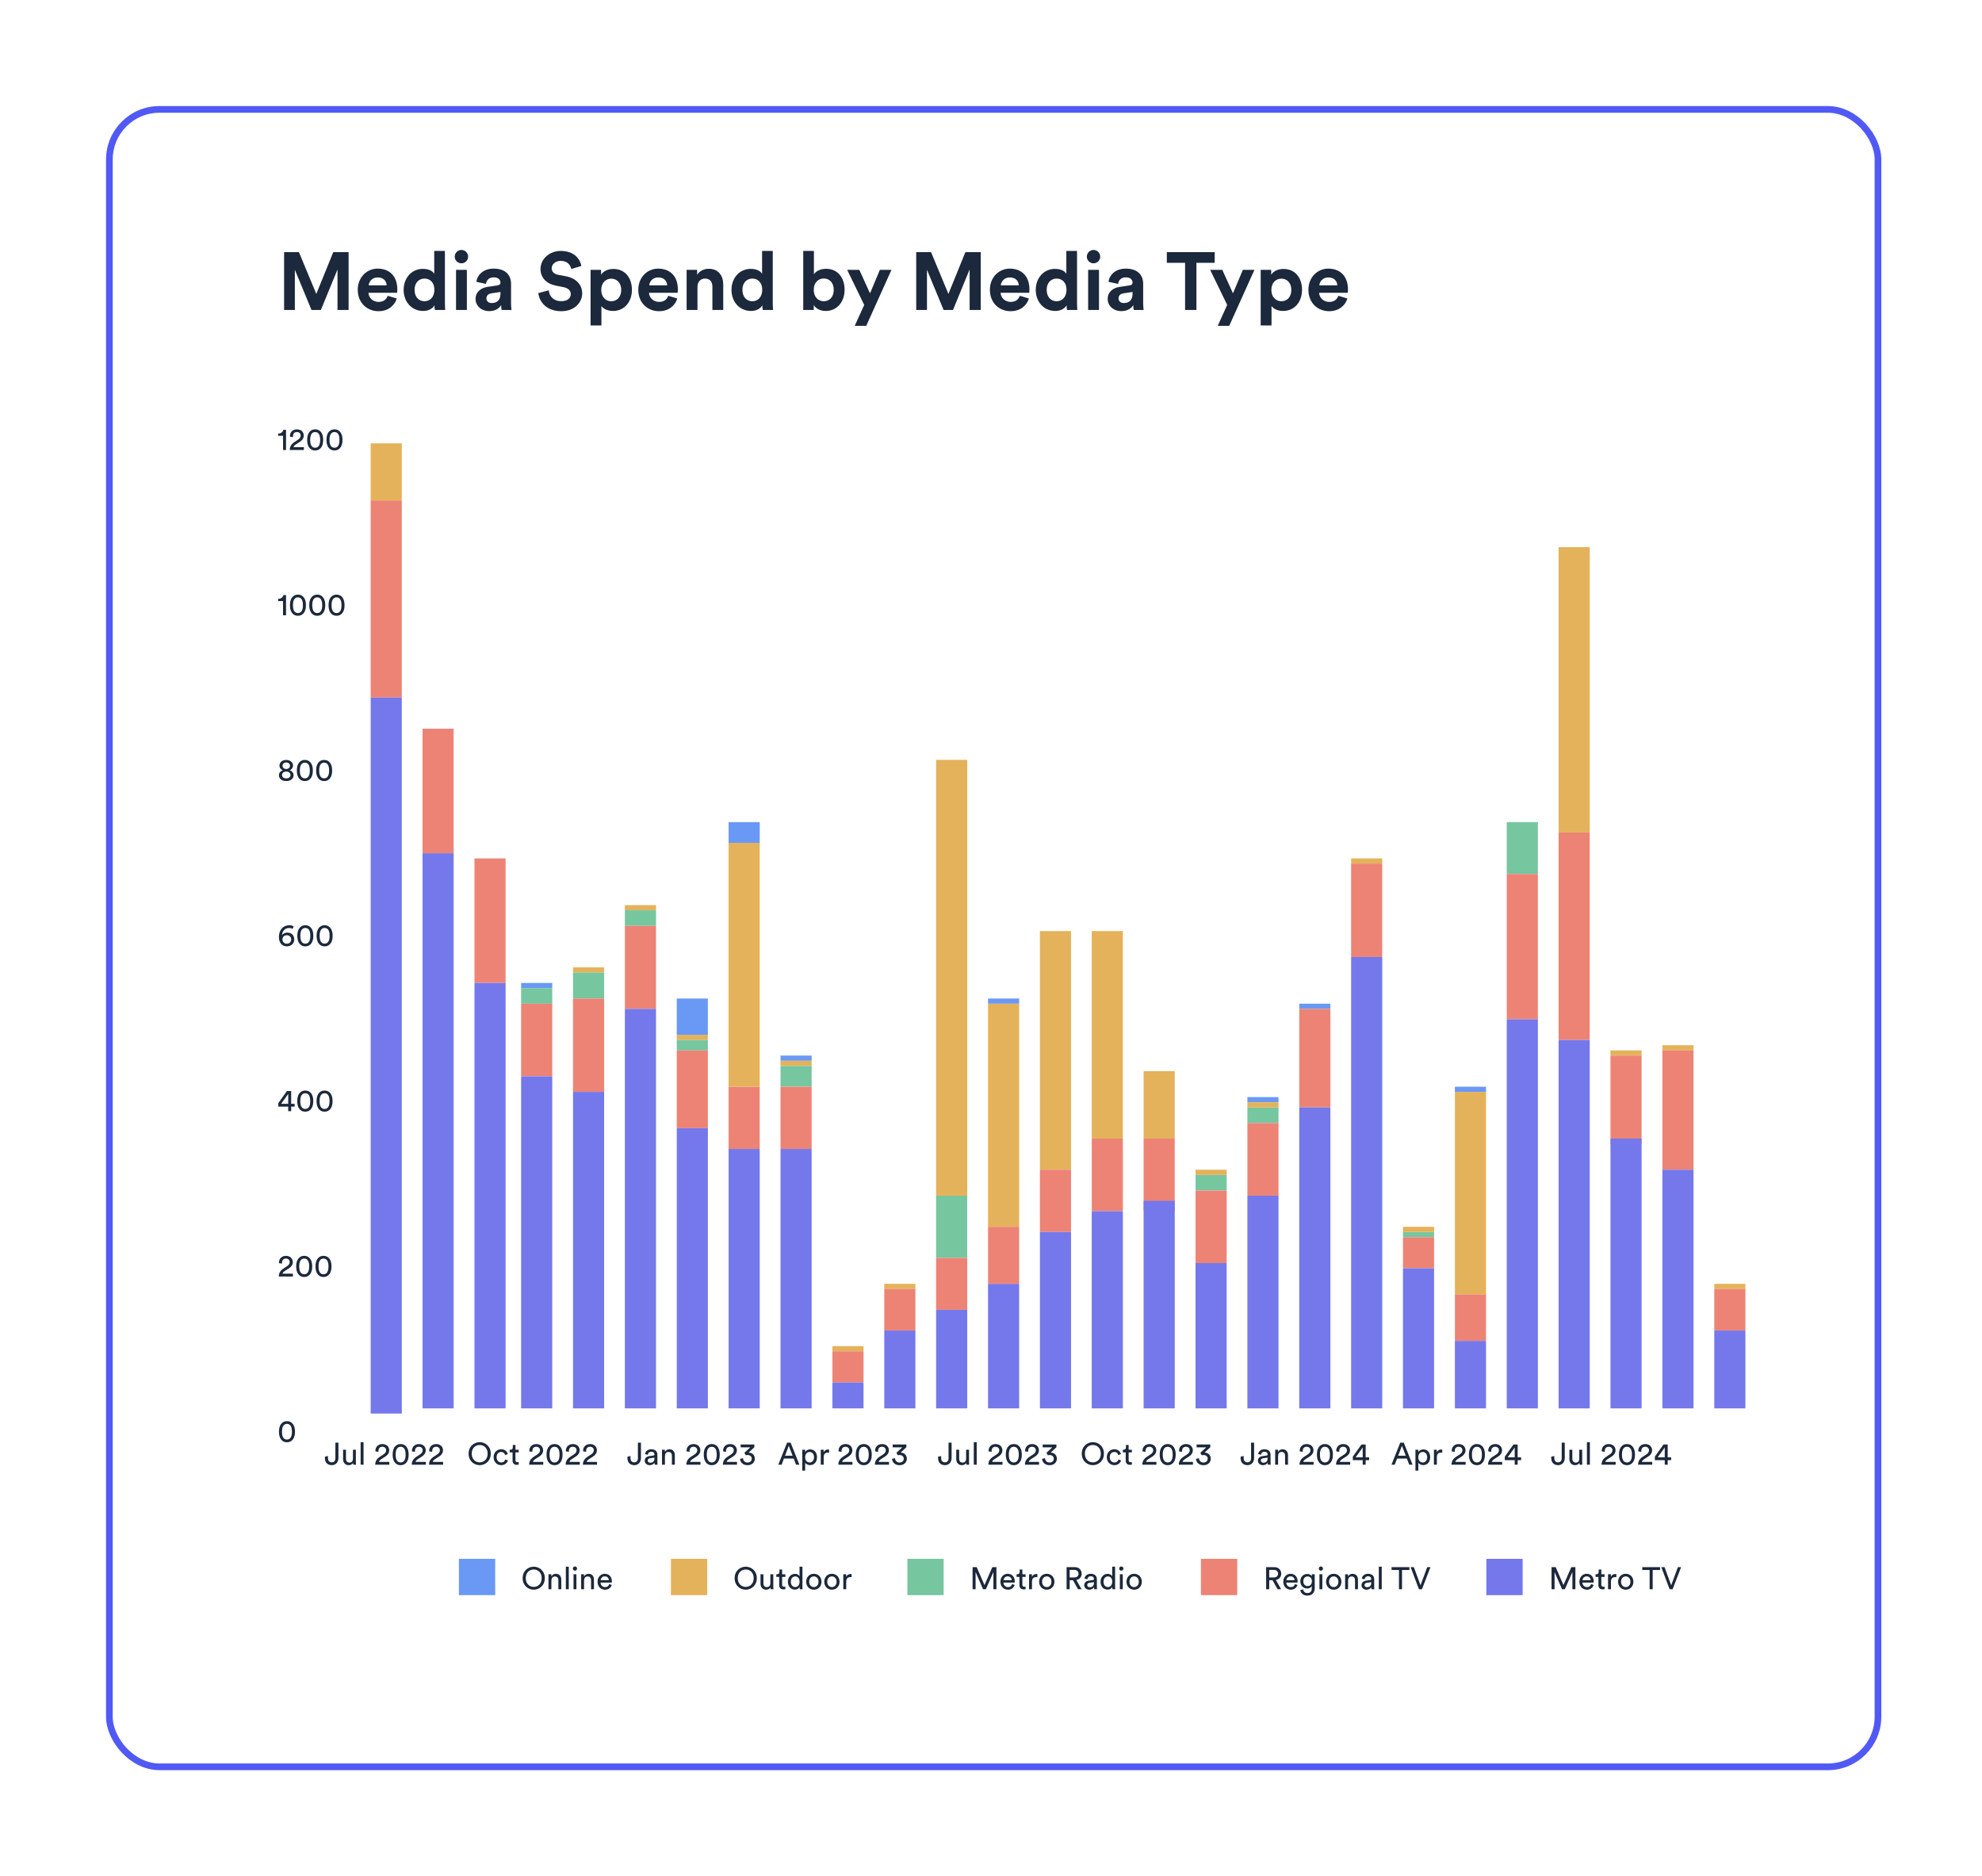 <svg width="243" height="230" viewBox="0 0 243 230" fill="none" xmlns="http://www.w3.org/2000/svg">
<g filter="url(#filter0_d_11708_28046)">
<rect x="13" y="13" width="217.655" height="204" rx="6.554" fill="white"/>
<rect x="13.41" y="13.41" width="216.836" height="203.181" rx="6.145" stroke="#5159F5" stroke-width="0.819"/>
</g>
<path d="M39.837 178.75V178.574L40.211 178.491V178.746C40.211 179.105 40.406 179.265 40.677 179.265C40.952 179.265 41.119 179.086 41.119 178.773V176.85H41.493V178.746C41.493 179.219 41.184 179.612 40.681 179.612C40.15 179.612 39.837 179.269 39.837 178.75ZM43.291 179.334C43.192 179.525 42.963 179.612 42.749 179.612C42.322 179.612 42.062 179.292 42.062 178.876V177.72H42.421V178.822C42.421 179.074 42.535 179.296 42.837 179.296C43.127 179.296 43.272 179.105 43.272 178.826V177.72H43.63V179.216C43.63 179.361 43.642 179.49 43.65 179.555H43.306C43.298 179.513 43.291 179.41 43.291 179.334ZM44.571 179.555H44.213V176.792H44.571V179.555ZM46.407 177.972L46.033 177.926C46.029 177.891 46.029 177.857 46.029 177.827C46.029 177.403 46.342 177.025 46.884 177.025C47.415 177.025 47.72 177.372 47.72 177.785C47.72 178.109 47.537 178.368 47.254 178.548L46.766 178.861C46.625 178.952 46.499 179.055 46.464 179.208H47.735V179.555H46.003C46.01 179.151 46.17 178.842 46.59 178.571L47.002 178.304C47.235 178.155 47.342 177.979 47.342 177.788C47.342 177.563 47.189 177.353 46.877 177.353C46.552 177.353 46.4 177.578 46.4 177.861C46.4 177.895 46.403 177.933 46.407 177.972ZM48.509 178.319C48.509 178.697 48.577 178.964 48.726 179.12C48.822 179.219 48.944 179.28 49.119 179.28C49.295 179.28 49.417 179.219 49.512 179.12C49.661 178.964 49.73 178.697 49.73 178.319C49.73 177.941 49.661 177.674 49.512 177.517C49.417 177.418 49.295 177.357 49.119 177.357C48.944 177.357 48.822 177.418 48.726 177.517C48.577 177.674 48.509 177.941 48.509 178.319ZM48.139 178.319C48.139 177.979 48.196 177.666 48.36 177.422C48.52 177.182 48.768 177.025 49.119 177.025C49.47 177.025 49.718 177.182 49.879 177.422C50.043 177.666 50.1 177.979 50.1 178.319C50.1 178.658 50.043 178.971 49.879 179.216C49.718 179.456 49.47 179.612 49.119 179.612C48.768 179.612 48.52 179.456 48.36 179.216C48.196 178.971 48.139 178.658 48.139 178.319ZM50.886 177.972L50.513 177.926C50.509 177.891 50.509 177.857 50.509 177.827C50.509 177.403 50.822 177.025 51.364 177.025C51.894 177.025 52.199 177.372 52.199 177.785C52.199 178.109 52.016 178.368 51.734 178.548L51.245 178.861C51.104 178.952 50.978 179.055 50.944 179.208H52.215V179.555H50.482C50.49 179.151 50.65 178.842 51.07 178.571L51.482 178.304C51.715 178.155 51.821 177.979 51.821 177.788C51.821 177.563 51.669 177.353 51.356 177.353C51.032 177.353 50.879 177.578 50.879 177.861C50.879 177.895 50.883 177.933 50.886 177.972ZM52.999 177.972L52.626 177.926C52.622 177.891 52.622 177.857 52.622 177.827C52.622 177.403 52.935 177.025 53.477 177.025C54.007 177.025 54.312 177.372 54.312 177.785C54.312 178.109 54.129 178.368 53.847 178.548L53.358 178.861C53.217 178.952 53.091 179.055 53.057 179.208H54.328V179.555H52.595C52.603 179.151 52.763 178.842 53.183 178.571L53.595 178.304C53.828 178.155 53.934 177.979 53.934 177.788C53.934 177.563 53.782 177.353 53.469 177.353C53.145 177.353 52.992 177.578 52.992 177.861C52.992 177.895 52.996 177.933 52.999 177.972Z" fill="#1C283B"/>
<path d="M57.834 178.2C57.834 178.906 58.307 179.269 58.811 179.269C59.315 179.269 59.788 178.906 59.788 178.2C59.788 177.495 59.315 177.136 58.811 177.136C58.307 177.136 57.834 177.495 57.834 178.2ZM57.453 178.2C57.453 177.296 58.132 176.792 58.811 176.792C59.49 176.792 60.17 177.296 60.17 178.2C60.17 179.105 59.49 179.612 58.811 179.612C58.132 179.612 57.453 179.105 57.453 178.2ZM61.443 177.994C61.153 177.994 60.886 178.208 60.886 178.636C60.886 179.055 61.149 179.28 61.447 179.28C61.79 179.28 61.916 179.048 61.958 178.903L62.275 179.04C62.187 179.303 61.924 179.612 61.447 179.612C60.912 179.612 60.519 179.193 60.519 178.636C60.519 178.063 60.92 177.662 61.443 177.662C61.931 177.662 62.183 177.968 62.26 178.246L61.935 178.384C61.889 178.204 61.756 177.994 61.443 177.994ZM63.198 177.14V177.72H63.595V178.044H63.198V178.998C63.198 179.166 63.267 179.25 63.454 179.25C63.5 179.25 63.565 179.242 63.595 179.235V179.54C63.565 179.551 63.473 179.574 63.351 179.574C63.038 179.574 62.84 179.383 62.84 179.051V178.044H62.489V177.72H62.588C62.786 177.72 62.87 177.598 62.87 177.437V177.14H63.198ZM65.277 177.972L64.903 177.926C64.899 177.891 64.899 177.857 64.899 177.827C64.899 177.403 65.212 177.025 65.754 177.025C66.284 177.025 66.59 177.372 66.59 177.785C66.59 178.109 66.406 178.368 66.124 178.548L65.635 178.861C65.494 178.952 65.368 179.055 65.334 179.208H66.605V179.555H64.872C64.88 179.151 65.04 178.842 65.46 178.571L65.872 178.304C66.105 178.155 66.212 177.979 66.212 177.788C66.212 177.563 66.059 177.353 65.746 177.353C65.422 177.353 65.269 177.578 65.269 177.861C65.269 177.895 65.273 177.933 65.277 177.972ZM67.378 178.319C67.378 178.697 67.447 178.964 67.596 179.12C67.691 179.219 67.813 179.28 67.989 179.28C68.164 179.28 68.287 179.219 68.382 179.12C68.531 178.964 68.599 178.697 68.599 178.319C68.599 177.941 68.531 177.674 68.382 177.517C68.287 177.418 68.164 177.357 67.989 177.357C67.813 177.357 67.691 177.418 67.596 177.517C67.447 177.674 67.378 177.941 67.378 178.319ZM67.008 178.319C67.008 177.979 67.065 177.666 67.23 177.422C67.39 177.182 67.638 177.025 67.989 177.025C68.34 177.025 68.588 177.182 68.748 177.422C68.912 177.666 68.97 177.979 68.97 178.319C68.97 178.658 68.912 178.971 68.748 179.216C68.588 179.456 68.34 179.612 67.989 179.612C67.638 179.612 67.39 179.456 67.23 179.216C67.065 178.971 67.008 178.658 67.008 178.319ZM69.756 177.972L69.382 177.926C69.378 177.891 69.378 177.857 69.378 177.827C69.378 177.403 69.691 177.025 70.233 177.025C70.764 177.025 71.069 177.372 71.069 177.785C71.069 178.109 70.886 178.368 70.603 178.548L70.115 178.861C69.974 178.952 69.848 179.055 69.813 179.208H71.084V179.555H69.352C69.359 179.151 69.52 178.842 69.939 178.571L70.352 178.304C70.584 178.155 70.691 177.979 70.691 177.788C70.691 177.563 70.538 177.353 70.225 177.353C69.901 177.353 69.749 177.578 69.749 177.861C69.749 177.895 69.752 177.933 69.756 177.972ZM71.869 177.972L71.495 177.926C71.491 177.891 71.491 177.857 71.491 177.827C71.491 177.403 71.804 177.025 72.346 177.025C72.877 177.025 73.182 177.372 73.182 177.785C73.182 178.109 72.999 178.368 72.716 178.548L72.228 178.861C72.087 178.952 71.961 179.055 71.926 179.208H73.197V179.555H71.465C71.472 179.151 71.632 178.842 72.052 178.571L72.464 178.304C72.697 178.155 72.804 177.979 72.804 177.788C72.804 177.563 72.651 177.353 72.338 177.353C72.014 177.353 71.862 177.578 71.862 177.861C71.862 177.895 71.865 177.933 71.869 177.972Z" fill="#1C283B"/>
<path d="M76.927 178.75V178.574L77.301 178.491V178.746C77.301 179.105 77.496 179.265 77.767 179.265C78.041 179.265 78.209 179.086 78.209 178.773V176.85H78.583V178.746C78.583 179.219 78.274 179.612 77.77 179.612C77.24 179.612 76.927 179.269 76.927 178.75ZM79.045 179.063C79.045 178.735 79.285 178.552 79.602 178.506L80.098 178.433C80.209 178.418 80.24 178.361 80.24 178.296C80.24 178.117 80.121 177.968 79.843 177.968C79.591 177.968 79.45 178.124 79.427 178.338L79.083 178.258C79.121 177.907 79.438 177.662 79.835 177.662C80.385 177.662 80.598 177.975 80.598 178.334V179.254C80.598 179.414 80.614 179.509 80.621 179.555H80.27C80.262 179.509 80.251 179.441 80.251 179.307C80.171 179.437 79.988 179.612 79.659 179.612C79.285 179.612 79.045 179.353 79.045 179.063ZM79.709 179.311C80.003 179.311 80.24 179.17 80.24 178.769V178.685L79.679 178.769C79.526 178.792 79.412 178.88 79.412 179.044C79.412 179.181 79.526 179.311 79.709 179.311ZM81.523 178.494V179.555H81.165V177.72H81.516V177.983C81.649 177.754 81.867 177.666 82.081 177.666C82.519 177.666 82.737 177.983 82.737 178.391V179.555H82.378V178.452C82.378 178.197 82.271 177.991 81.951 177.991C81.668 177.991 81.523 178.216 81.523 178.494ZM84.552 177.972L84.178 177.926C84.174 177.891 84.174 177.857 84.174 177.827C84.174 177.403 84.487 177.025 85.029 177.025C85.559 177.025 85.864 177.372 85.864 177.785C85.864 178.109 85.681 178.368 85.399 178.548L84.91 178.861C84.769 178.952 84.643 179.055 84.609 179.208H85.88V179.555H84.147C84.155 179.151 84.315 178.842 84.735 178.571L85.147 178.304C85.38 178.155 85.487 177.979 85.487 177.788C85.487 177.563 85.334 177.353 85.021 177.353C84.697 177.353 84.544 177.578 84.544 177.861C84.544 177.895 84.548 177.933 84.552 177.972ZM86.653 178.319C86.653 178.697 86.722 178.964 86.871 179.12C86.966 179.219 87.088 179.28 87.264 179.28C87.439 179.28 87.561 179.219 87.657 179.12C87.806 178.964 87.874 178.697 87.874 178.319C87.874 177.941 87.806 177.674 87.657 177.517C87.561 177.418 87.439 177.357 87.264 177.357C87.088 177.357 86.966 177.418 86.871 177.517C86.722 177.674 86.653 177.941 86.653 178.319ZM86.283 178.319C86.283 177.979 86.34 177.666 86.504 177.422C86.665 177.182 86.913 177.025 87.264 177.025C87.615 177.025 87.863 177.182 88.023 177.422C88.187 177.666 88.244 177.979 88.244 178.319C88.244 178.658 88.187 178.971 88.023 179.216C87.863 179.456 87.615 179.612 87.264 179.612C86.913 179.612 86.665 179.456 86.504 179.216C86.34 178.971 86.283 178.658 86.283 178.319ZM89.031 177.972L88.657 177.926C88.653 177.891 88.653 177.857 88.653 177.827C88.653 177.403 88.966 177.025 89.508 177.025C90.038 177.025 90.344 177.372 90.344 177.785C90.344 178.109 90.16 178.368 89.878 178.548L89.39 178.861C89.249 178.952 89.123 179.055 89.088 179.208H90.359V179.555H88.626C88.634 179.151 88.794 178.842 89.214 178.571L89.626 178.304C89.859 178.155 89.966 177.979 89.966 177.788C89.966 177.563 89.813 177.353 89.5 177.353C89.176 177.353 89.023 177.578 89.023 177.861C89.023 177.895 89.027 177.933 89.031 177.972ZM91.445 178.407L91.262 178.097L91.991 177.426H90.808V177.082H92.487V177.418L91.781 178.071C92.144 178.071 92.544 178.315 92.544 178.822C92.544 179.238 92.224 179.616 91.648 179.616C91.075 179.616 90.751 179.242 90.728 178.838L91.094 178.754C91.11 179.082 91.346 179.288 91.644 179.288C91.984 179.288 92.167 179.078 92.167 178.83C92.167 178.506 91.907 178.368 91.663 178.368C91.587 178.368 91.51 178.384 91.445 178.407Z" fill="#1C283B"/>
<path d="M97.603 179.555L97.309 178.8H96.111L95.825 179.555H95.424L96.5 176.85H96.932L98.008 179.555H97.603ZM96.706 177.239L96.245 178.452H97.176L96.706 177.239ZM98.717 180.28H98.362V177.72H98.71V178.006C98.809 177.823 99.026 177.678 99.324 177.678C99.874 177.678 100.167 178.101 100.167 178.636C100.167 179.181 99.851 179.605 99.313 179.605C99.03 179.605 98.817 179.471 98.717 179.307V180.28ZM99.801 178.636C99.801 178.269 99.595 177.994 99.259 177.994C98.931 177.994 98.713 178.269 98.713 178.636C98.713 179.013 98.931 179.284 99.259 179.284C99.591 179.284 99.801 179.013 99.801 178.636ZM101.647 177.701V178.082C101.594 178.075 101.54 178.071 101.491 178.071C101.189 178.071 100.987 178.231 100.987 178.636V179.555H100.628V177.72H100.979V178.04C101.113 177.758 101.342 177.689 101.529 177.689C101.578 177.689 101.628 177.697 101.647 177.701ZM103.188 177.972L102.814 177.926C102.81 177.891 102.81 177.857 102.81 177.827C102.81 177.403 103.123 177.025 103.665 177.025C104.195 177.025 104.5 177.372 104.5 177.785C104.5 178.109 104.317 178.368 104.035 178.548L103.546 178.861C103.405 178.952 103.279 179.055 103.245 179.208H104.516V179.555H102.783C102.791 179.151 102.951 178.842 103.371 178.571L103.783 178.304C104.016 178.155 104.123 177.979 104.123 177.788C104.123 177.563 103.97 177.353 103.657 177.353C103.333 177.353 103.18 177.578 103.18 177.861C103.18 177.895 103.184 177.933 103.188 177.972ZM105.289 178.319C105.289 178.697 105.358 178.964 105.507 179.12C105.602 179.219 105.724 179.28 105.9 179.28C106.075 179.28 106.197 179.219 106.293 179.12C106.442 178.964 106.51 178.697 106.51 178.319C106.51 177.941 106.442 177.674 106.293 177.517C106.197 177.418 106.075 177.357 105.9 177.357C105.724 177.357 105.602 177.418 105.507 177.517C105.358 177.674 105.289 177.941 105.289 178.319ZM104.919 178.319C104.919 177.979 104.976 177.666 105.14 177.422C105.301 177.182 105.549 177.025 105.9 177.025C106.251 177.025 106.499 177.182 106.659 177.422C106.823 177.666 106.881 177.979 106.881 178.319C106.881 178.658 106.823 178.971 106.659 179.216C106.499 179.456 106.251 179.612 105.9 179.612C105.549 179.612 105.301 179.456 105.14 179.216C104.976 178.971 104.919 178.658 104.919 178.319ZM107.667 177.972L107.293 177.926C107.289 177.891 107.289 177.857 107.289 177.827C107.289 177.403 107.602 177.025 108.144 177.025C108.675 177.025 108.98 177.372 108.98 177.785C108.98 178.109 108.797 178.368 108.514 178.548L108.026 178.861C107.885 178.952 107.759 179.055 107.724 179.208H108.995V179.555H107.263C107.27 179.151 107.431 178.842 107.85 178.571L108.262 178.304C108.495 178.155 108.602 177.979 108.602 177.788C108.602 177.563 108.449 177.353 108.136 177.353C107.812 177.353 107.659 177.578 107.659 177.861C107.659 177.895 107.663 177.933 107.667 177.972ZM110.082 178.407L109.898 178.097L110.627 177.426H109.444V177.082H111.123V177.418L110.417 178.071C110.78 178.071 111.181 178.315 111.181 178.822C111.181 179.238 110.86 179.616 110.284 179.616C109.711 179.616 109.387 179.242 109.364 178.838L109.73 178.754C109.746 179.082 109.982 179.288 110.28 179.288C110.62 179.288 110.803 179.078 110.803 178.83C110.803 178.506 110.543 178.368 110.299 178.368C110.223 178.368 110.146 178.384 110.082 178.407Z" fill="#1C283B"/>
<path d="M115.013 178.75V178.574L115.387 178.491V178.746C115.387 179.105 115.582 179.265 115.853 179.265C116.127 179.265 116.295 179.086 116.295 178.773V176.85H116.669V178.746C116.669 179.219 116.36 179.612 115.856 179.612C115.326 179.612 115.013 179.269 115.013 178.75ZM118.467 179.334C118.367 179.525 118.138 179.612 117.925 179.612C117.497 179.612 117.238 179.292 117.238 178.876V177.72H117.597V178.822C117.597 179.074 117.711 179.296 118.012 179.296C118.302 179.296 118.448 179.105 118.448 178.826V177.72H118.806V179.216C118.806 179.361 118.818 179.49 118.825 179.555H118.482C118.474 179.513 118.467 179.41 118.467 179.334ZM119.747 179.555H119.389V176.792H119.747V179.555ZM121.583 177.972L121.209 177.926C121.205 177.891 121.205 177.857 121.205 177.827C121.205 177.403 121.518 177.025 122.06 177.025C122.59 177.025 122.896 177.372 122.896 177.785C122.896 178.109 122.712 178.368 122.43 178.548L121.942 178.861C121.8 178.952 121.675 179.055 121.64 179.208H122.911V179.555H121.178C121.186 179.151 121.346 178.842 121.766 178.571L122.178 178.304C122.411 178.155 122.518 177.979 122.518 177.788C122.518 177.563 122.365 177.353 122.052 177.353C121.728 177.353 121.575 177.578 121.575 177.861C121.575 177.895 121.579 177.933 121.583 177.972ZM123.684 178.319C123.684 178.697 123.753 178.964 123.902 179.12C123.997 179.219 124.119 179.28 124.295 179.28C124.471 179.28 124.593 179.219 124.688 179.12C124.837 178.964 124.906 178.697 124.906 178.319C124.906 177.941 124.837 177.674 124.688 177.517C124.593 177.418 124.471 177.357 124.295 177.357C124.119 177.357 123.997 177.418 123.902 177.517C123.753 177.674 123.684 177.941 123.684 178.319ZM123.314 178.319C123.314 177.979 123.372 177.666 123.536 177.422C123.696 177.182 123.944 177.025 124.295 177.025C124.646 177.025 124.894 177.182 125.054 177.422C125.219 177.666 125.276 177.979 125.276 178.319C125.276 178.658 125.219 178.971 125.054 179.216C124.894 179.456 124.646 179.612 124.295 179.612C123.944 179.612 123.696 179.456 123.536 179.216C123.372 178.971 123.314 178.658 123.314 178.319ZM126.062 177.972L125.688 177.926C125.685 177.891 125.685 177.857 125.685 177.827C125.685 177.403 125.997 177.025 126.539 177.025C127.07 177.025 127.375 177.372 127.375 177.785C127.375 178.109 127.192 178.368 126.909 178.548L126.421 178.861C126.28 178.952 126.154 179.055 126.12 179.208H127.39V179.555H125.658C125.665 179.151 125.826 178.842 126.245 178.571L126.658 178.304C126.89 178.155 126.997 177.979 126.997 177.788C126.997 177.563 126.845 177.353 126.532 177.353C126.207 177.353 126.055 177.578 126.055 177.861C126.055 177.895 126.058 177.933 126.062 177.972ZM128.477 178.407L128.294 178.097L129.022 177.426H127.839V177.082H129.519V177.418L128.813 178.071C129.175 178.071 129.576 178.315 129.576 178.822C129.576 179.238 129.255 179.616 128.679 179.616C128.107 179.616 127.782 179.242 127.759 178.838L128.126 178.754C128.141 179.082 128.378 179.288 128.675 179.288C129.015 179.288 129.198 179.078 129.198 178.83C129.198 178.506 128.938 178.368 128.694 178.368C128.618 178.368 128.542 178.384 128.477 178.407Z" fill="#1C283B"/>
<path d="M133.01 178.2C133.01 178.906 133.483 179.269 133.987 179.269C134.491 179.269 134.964 178.906 134.964 178.2C134.964 177.495 134.491 177.136 133.987 177.136C133.483 177.136 133.01 177.495 133.01 178.2ZM132.628 178.2C132.628 177.296 133.308 176.792 133.987 176.792C134.666 176.792 135.346 177.296 135.346 178.2C135.346 179.105 134.666 179.612 133.987 179.612C133.308 179.612 132.628 179.105 132.628 178.2ZM136.619 177.994C136.329 177.994 136.061 178.208 136.061 178.636C136.061 179.055 136.325 179.28 136.622 179.28C136.966 179.28 137.092 179.048 137.134 178.903L137.45 179.04C137.363 179.303 137.099 179.612 136.622 179.612C136.088 179.612 135.695 179.193 135.695 178.636C135.695 178.063 136.096 177.662 136.619 177.662C137.107 177.662 137.359 177.968 137.435 178.246L137.111 178.384C137.065 178.204 136.932 177.994 136.619 177.994ZM138.374 177.14V177.72H138.771V178.044H138.374V178.998C138.374 179.166 138.443 179.25 138.63 179.25C138.676 179.25 138.741 179.242 138.771 179.235V179.54C138.741 179.551 138.649 179.574 138.527 179.574C138.214 179.574 138.016 179.383 138.016 179.051V178.044H137.664V177.72H137.764C137.962 177.72 138.046 177.598 138.046 177.437V177.14H138.374ZM140.453 177.972L140.079 177.926C140.075 177.891 140.075 177.857 140.075 177.827C140.075 177.403 140.388 177.025 140.93 177.025C141.46 177.025 141.765 177.372 141.765 177.785C141.765 178.109 141.582 178.368 141.3 178.548L140.811 178.861C140.67 178.952 140.544 179.055 140.51 179.208H141.781V179.555H140.048C140.056 179.151 140.216 178.842 140.636 178.571L141.048 178.304C141.281 178.155 141.387 177.979 141.387 177.788C141.387 177.563 141.235 177.353 140.922 177.353C140.598 177.353 140.445 177.578 140.445 177.861C140.445 177.895 140.449 177.933 140.453 177.972ZM142.554 178.319C142.554 178.697 142.623 178.964 142.772 179.12C142.867 179.219 142.989 179.28 143.165 179.28C143.34 179.28 143.462 179.219 143.558 179.12C143.707 178.964 143.775 178.697 143.775 178.319C143.775 177.941 143.707 177.674 143.558 177.517C143.462 177.418 143.34 177.357 143.165 177.357C142.989 177.357 142.867 177.418 142.772 177.517C142.623 177.674 142.554 177.941 142.554 178.319ZM142.184 178.319C142.184 177.979 142.241 177.666 142.405 177.422C142.566 177.182 142.814 177.025 143.165 177.025C143.516 177.025 143.764 177.182 143.924 177.422C144.088 177.666 144.145 177.979 144.145 178.319C144.145 178.658 144.088 178.971 143.924 179.216C143.764 179.456 143.516 179.612 143.165 179.612C142.814 179.612 142.566 179.456 142.405 179.216C142.241 178.971 142.184 178.658 142.184 178.319ZM144.932 177.972L144.558 177.926C144.554 177.891 144.554 177.857 144.554 177.827C144.554 177.403 144.867 177.025 145.409 177.025C145.939 177.025 146.245 177.372 146.245 177.785C146.245 178.109 146.061 178.368 145.779 178.548L145.291 178.861C145.149 178.952 145.024 179.055 144.989 179.208H146.26V179.555H144.527C144.535 179.151 144.695 178.842 145.115 178.571L145.527 178.304C145.76 178.155 145.867 177.979 145.867 177.788C145.867 177.563 145.714 177.353 145.401 177.353C145.077 177.353 144.924 177.578 144.924 177.861C144.924 177.895 144.928 177.933 144.932 177.972ZM147.346 178.407L147.163 178.097L147.892 177.426H146.709V177.082H148.388V177.418L147.682 178.071C148.045 178.071 148.445 178.315 148.445 178.822C148.445 179.238 148.125 179.616 147.549 179.616C146.976 179.616 146.652 179.242 146.629 178.838L146.995 178.754C147.011 179.082 147.247 179.288 147.545 179.288C147.884 179.288 148.068 179.078 148.068 178.83C148.068 178.506 147.808 178.368 147.564 178.368C147.488 178.368 147.411 178.384 147.346 178.407Z" fill="#1C283B"/>
<path d="M152.103 178.75V178.574L152.477 178.491V178.746C152.477 179.105 152.671 179.265 152.942 179.265C153.217 179.265 153.385 179.086 153.385 178.773V176.85H153.759V178.746C153.759 179.219 153.45 179.612 152.946 179.612C152.416 179.612 152.103 179.269 152.103 178.75ZM154.221 179.063C154.221 178.735 154.461 178.552 154.778 178.506L155.274 178.433C155.385 178.418 155.415 178.361 155.415 178.296C155.415 178.117 155.297 177.968 155.018 177.968C154.767 177.968 154.625 178.124 154.603 178.338L154.259 178.258C154.297 177.907 154.614 177.662 155.011 177.662C155.56 177.662 155.774 177.975 155.774 178.334V179.254C155.774 179.414 155.789 179.509 155.797 179.555H155.446C155.438 179.509 155.427 179.441 155.427 179.307C155.347 179.437 155.163 179.612 154.835 179.612C154.461 179.612 154.221 179.353 154.221 179.063ZM154.885 179.311C155.179 179.311 155.415 179.17 155.415 178.769V178.685L154.854 178.769C154.702 178.792 154.587 178.88 154.587 179.044C154.587 179.181 154.702 179.311 154.885 179.311ZM156.699 178.494V179.555H156.34V177.72H156.692V177.983C156.825 177.754 157.043 177.666 157.256 177.666C157.695 177.666 157.913 177.983 157.913 178.391V179.555H157.554V178.452C157.554 178.197 157.447 177.991 157.127 177.991C156.844 177.991 156.699 178.216 156.699 178.494ZM159.727 177.972L159.353 177.926C159.35 177.891 159.35 177.857 159.35 177.827C159.35 177.403 159.663 177.025 160.204 177.025C160.735 177.025 161.04 177.372 161.04 177.785C161.04 178.109 160.857 178.368 160.575 178.548L160.086 178.861C159.945 178.952 159.819 179.055 159.785 179.208H161.055V179.555H159.323C159.331 179.151 159.491 178.842 159.911 178.571L160.323 178.304C160.555 178.155 160.662 177.979 160.662 177.788C160.662 177.563 160.51 177.353 160.197 177.353C159.872 177.353 159.72 177.578 159.72 177.861C159.72 177.895 159.724 177.933 159.727 177.972ZM161.829 178.319C161.829 178.697 161.898 178.964 162.046 179.12C162.142 179.219 162.264 179.28 162.439 179.28C162.615 179.28 162.737 179.219 162.833 179.12C162.981 178.964 163.05 178.697 163.05 178.319C163.05 177.941 162.981 177.674 162.833 177.517C162.737 177.418 162.615 177.357 162.439 177.357C162.264 177.357 162.142 177.418 162.046 177.517C161.898 177.674 161.829 177.941 161.829 178.319ZM161.459 178.319C161.459 177.979 161.516 177.666 161.68 177.422C161.84 177.182 162.088 177.025 162.439 177.025C162.791 177.025 163.039 177.182 163.199 177.422C163.363 177.666 163.42 177.979 163.42 178.319C163.42 178.658 163.363 178.971 163.199 179.216C163.039 179.456 162.791 179.612 162.439 179.612C162.088 179.612 161.84 179.456 161.68 179.216C161.516 178.971 161.459 178.658 161.459 178.319ZM164.207 177.972L163.833 177.926C163.829 177.891 163.829 177.857 163.829 177.827C163.829 177.403 164.142 177.025 164.684 177.025C165.214 177.025 165.519 177.372 165.519 177.785C165.519 178.109 165.336 178.368 165.054 178.548L164.565 178.861C164.424 178.952 164.298 179.055 164.264 179.208H165.535V179.555H163.802C163.81 179.151 163.97 178.842 164.39 178.571L164.802 178.304C165.035 178.155 165.142 177.979 165.142 177.788C165.142 177.563 164.989 177.353 164.676 177.353C164.352 177.353 164.199 177.578 164.199 177.861C164.199 177.895 164.203 177.933 164.207 177.972ZM165.858 178.998V178.567L166.919 177.082H167.434V178.651H167.858V178.998H167.434V179.555H167.072V178.998H165.858ZM167.072 178.651V177.441L166.201 178.651H167.072Z" fill="#1C283B"/>
<path d="M172.779 179.555L172.485 178.8H171.287L171.001 179.555H170.6L171.676 176.85H172.107L173.183 179.555H172.779ZM171.882 177.239L171.42 178.452H172.352L171.882 177.239ZM173.893 180.28H173.538V177.72H173.885V178.006C173.985 177.823 174.202 177.678 174.5 177.678C175.049 177.678 175.343 178.101 175.343 178.636C175.343 179.181 175.026 179.605 174.488 179.605C174.206 179.605 173.992 179.471 173.893 179.307V180.28ZM174.977 178.636C174.977 178.269 174.771 177.994 174.435 177.994C174.107 177.994 173.889 178.269 173.889 178.636C173.889 179.013 174.107 179.284 174.435 179.284C174.767 179.284 174.977 179.013 174.977 178.636ZM176.823 177.701V178.082C176.769 178.075 176.716 178.071 176.666 178.071C176.365 178.071 176.163 178.231 176.163 178.636V179.555H175.804V177.72H176.155V178.04C176.289 177.758 176.518 177.689 176.705 177.689C176.754 177.689 176.804 177.697 176.823 177.701ZM178.364 177.972L177.99 177.926C177.986 177.891 177.986 177.857 177.986 177.827C177.986 177.403 178.299 177.025 178.841 177.025C179.371 177.025 179.676 177.372 179.676 177.785C179.676 178.109 179.493 178.368 179.211 178.548L178.722 178.861C178.581 178.952 178.455 179.055 178.421 179.208H179.692V179.555H177.959C177.967 179.151 178.127 178.842 178.547 178.571L178.959 178.304C179.192 178.155 179.298 177.979 179.298 177.788C179.298 177.563 179.146 177.353 178.833 177.353C178.509 177.353 178.356 177.578 178.356 177.861C178.356 177.895 178.36 177.933 178.364 177.972ZM180.465 178.319C180.465 178.697 180.534 178.964 180.683 179.12C180.778 179.219 180.9 179.28 181.076 179.28C181.251 179.28 181.373 179.219 181.469 179.12C181.618 178.964 181.686 178.697 181.686 178.319C181.686 177.941 181.618 177.674 181.469 177.517C181.373 177.418 181.251 177.357 181.076 177.357C180.9 177.357 180.778 177.418 180.683 177.517C180.534 177.674 180.465 177.941 180.465 178.319ZM180.095 178.319C180.095 177.979 180.152 177.666 180.316 177.422C180.477 177.182 180.725 177.025 181.076 177.025C181.427 177.025 181.675 177.182 181.835 177.422C181.999 177.666 182.056 177.979 182.056 178.319C182.056 178.658 181.999 178.971 181.835 179.216C181.675 179.456 181.427 179.612 181.076 179.612C180.725 179.612 180.477 179.456 180.316 179.216C180.152 178.971 180.095 178.658 180.095 178.319ZM182.843 177.972L182.469 177.926C182.465 177.891 182.465 177.857 182.465 177.827C182.465 177.403 182.778 177.025 183.32 177.025C183.85 177.025 184.156 177.372 184.156 177.785C184.156 178.109 183.972 178.368 183.69 178.548L183.202 178.861C183.06 178.952 182.934 179.055 182.9 179.208H184.171V179.555H182.438C182.446 179.151 182.606 178.842 183.026 178.571L183.438 178.304C183.671 178.155 183.778 177.979 183.778 177.788C183.778 177.563 183.625 177.353 183.312 177.353C182.988 177.353 182.835 177.578 182.835 177.861C182.835 177.895 182.839 177.933 182.843 177.972ZM184.494 178.998V178.567L185.555 177.082H186.07V178.651H186.494V178.998H186.07V179.555H185.708V178.998H184.494ZM185.708 178.651V177.441L184.838 178.651H185.708Z" fill="#1C283B"/>
<path d="M190.189 178.75V178.574L190.563 178.491V178.746C190.563 179.105 190.757 179.265 191.028 179.265C191.303 179.265 191.471 179.086 191.471 178.773V176.85H191.845V178.746C191.845 179.219 191.536 179.612 191.032 179.612C190.502 179.612 190.189 179.269 190.189 178.75ZM193.642 179.334C193.543 179.525 193.314 179.612 193.1 179.612C192.673 179.612 192.414 179.292 192.414 178.876V177.72H192.772V178.822C192.772 179.074 192.887 179.296 193.188 179.296C193.478 179.296 193.623 179.105 193.623 178.826V177.72H193.982V179.216C193.982 179.361 193.993 179.49 194.001 179.555H193.658C193.65 179.513 193.642 179.41 193.642 179.334ZM194.923 179.555H194.564V176.792H194.923V179.555ZM196.759 177.972L196.385 177.926C196.381 177.891 196.381 177.857 196.381 177.827C196.381 177.403 196.694 177.025 197.236 177.025C197.766 177.025 198.071 177.372 198.071 177.785C198.071 178.109 197.888 178.368 197.606 178.548L197.117 178.861C196.976 178.952 196.85 179.055 196.816 179.208H198.087V179.555H196.354C196.362 179.151 196.522 178.842 196.942 178.571L197.354 178.304C197.587 178.155 197.694 177.979 197.694 177.788C197.694 177.563 197.541 177.353 197.228 177.353C196.904 177.353 196.751 177.578 196.751 177.861C196.751 177.895 196.755 177.933 196.759 177.972ZM198.86 178.319C198.86 178.697 198.929 178.964 199.078 179.12C199.173 179.219 199.295 179.28 199.471 179.28C199.646 179.28 199.768 179.219 199.864 179.12C200.013 178.964 200.081 178.697 200.081 178.319C200.081 177.941 200.013 177.674 199.864 177.517C199.768 177.418 199.646 177.357 199.471 177.357C199.295 177.357 199.173 177.418 199.078 177.517C198.929 177.674 198.86 177.941 198.86 178.319ZM198.49 178.319C198.49 177.979 198.547 177.666 198.711 177.422C198.872 177.182 199.12 177.025 199.471 177.025C199.822 177.025 200.07 177.182 200.23 177.422C200.394 177.666 200.452 177.979 200.452 178.319C200.452 178.658 200.394 178.971 200.23 179.216C200.07 179.456 199.822 179.612 199.471 179.612C199.12 179.612 198.872 179.456 198.711 179.216C198.547 178.971 198.49 178.658 198.49 178.319ZM201.238 177.972L200.864 177.926C200.86 177.891 200.86 177.857 200.86 177.827C200.86 177.403 201.173 177.025 201.715 177.025C202.246 177.025 202.551 177.372 202.551 177.785C202.551 178.109 202.368 178.368 202.085 178.548L201.597 178.861C201.456 178.952 201.33 179.055 201.295 179.208H202.566V179.555H200.834C200.841 179.151 201.001 178.842 201.421 178.571L201.833 178.304C202.066 178.155 202.173 177.979 202.173 177.788C202.173 177.563 202.02 177.353 201.707 177.353C201.383 177.353 201.23 177.578 201.23 177.861C201.23 177.895 201.234 177.933 201.238 177.972ZM202.889 178.998V178.567L203.95 177.082H204.465V178.651H204.889V178.998H204.465V179.555H204.103V178.998H202.889ZM204.103 178.651V177.441L203.233 178.651H204.103Z" fill="#1C283B"/>
<path d="M35.069 55.163H34.702V53.419H34.103V53.155C34.447 53.148 34.683 52.957 34.74 52.69H35.069V55.163ZM35.929 53.579L35.555 53.533C35.551 53.499 35.551 53.465 35.551 53.434C35.551 53.01 35.864 52.633 36.406 52.633C36.937 52.633 37.242 52.98 37.242 53.392C37.242 53.716 37.059 53.976 36.776 54.155L36.288 54.468C36.147 54.56 36.021 54.663 35.986 54.815H37.257V55.163H35.525C35.532 54.758 35.693 54.449 36.112 54.178L36.525 53.911C36.757 53.762 36.864 53.587 36.864 53.396C36.864 53.171 36.711 52.961 36.398 52.961C36.074 52.961 35.922 53.186 35.922 53.468C35.922 53.503 35.925 53.541 35.929 53.579ZM38.031 53.926C38.031 54.304 38.099 54.571 38.248 54.728C38.344 54.827 38.466 54.888 38.641 54.888C38.817 54.888 38.939 54.827 39.034 54.728C39.183 54.571 39.252 54.304 39.252 53.926C39.252 53.548 39.183 53.281 39.034 53.125C38.939 53.026 38.817 52.965 38.641 52.965C38.466 52.965 38.344 53.026 38.248 53.125C38.099 53.281 38.031 53.548 38.031 53.926ZM37.66 53.926C37.66 53.587 37.718 53.274 37.882 53.029C38.042 52.789 38.29 52.633 38.641 52.633C38.992 52.633 39.24 52.789 39.401 53.029C39.565 53.274 39.622 53.587 39.622 53.926C39.622 54.266 39.565 54.579 39.401 54.823C39.24 55.063 38.992 55.22 38.641 55.22C38.29 55.22 38.042 55.063 37.882 54.823C37.718 54.579 37.66 54.266 37.66 53.926ZM40.397 53.926C40.397 54.304 40.466 54.571 40.615 54.728C40.71 54.827 40.832 54.888 41.008 54.888C41.183 54.888 41.305 54.827 41.401 54.728C41.55 54.571 41.618 54.304 41.618 53.926C41.618 53.548 41.55 53.281 41.401 53.125C41.305 53.026 41.183 52.965 41.008 52.965C40.832 52.965 40.71 53.026 40.615 53.125C40.466 53.281 40.397 53.548 40.397 53.926ZM40.027 53.926C40.027 53.587 40.084 53.274 40.248 53.029C40.408 52.789 40.657 52.633 41.008 52.633C41.359 52.633 41.607 52.789 41.767 53.029C41.931 53.274 41.988 53.587 41.988 53.926C41.988 54.266 41.931 54.579 41.767 54.823C41.607 55.063 41.359 55.22 41.008 55.22C40.657 55.22 40.408 55.063 40.248 54.823C40.084 54.579 40.027 54.266 40.027 53.926Z" fill="#1C283B"/>
<path d="M35.069 75.427H34.702V73.683H34.103V73.419C34.447 73.412 34.683 73.221 34.74 72.954H35.069V75.427ZM35.918 74.19C35.918 74.568 35.986 74.835 36.135 74.992C36.231 75.091 36.353 75.152 36.528 75.152C36.704 75.152 36.826 75.091 36.921 74.992C37.07 74.835 37.139 74.568 37.139 74.19C37.139 73.813 37.07 73.545 36.921 73.389C36.826 73.29 36.704 73.229 36.528 73.229C36.353 73.229 36.231 73.29 36.135 73.389C35.986 73.545 35.918 73.813 35.918 74.19ZM35.548 74.19C35.548 73.851 35.605 73.538 35.769 73.294C35.929 73.053 36.177 72.897 36.528 72.897C36.879 72.897 37.127 73.053 37.288 73.294C37.452 73.538 37.509 73.851 37.509 74.19C37.509 74.53 37.452 74.843 37.288 75.087C37.127 75.328 36.879 75.484 36.528 75.484C36.177 75.484 35.929 75.328 35.769 75.087C35.605 74.843 35.548 74.53 35.548 74.19ZM38.284 74.19C38.284 74.568 38.353 74.835 38.502 74.992C38.597 75.091 38.719 75.152 38.895 75.152C39.07 75.152 39.192 75.091 39.288 74.992C39.437 74.835 39.505 74.568 39.505 74.19C39.505 73.813 39.437 73.545 39.288 73.389C39.192 73.29 39.07 73.229 38.895 73.229C38.719 73.229 38.597 73.29 38.502 73.389C38.353 73.545 38.284 73.813 38.284 74.19ZM37.914 74.19C37.914 73.851 37.971 73.538 38.135 73.294C38.296 73.053 38.544 72.897 38.895 72.897C39.246 72.897 39.494 73.053 39.654 73.294C39.818 73.538 39.875 73.851 39.875 74.19C39.875 74.53 39.818 74.843 39.654 75.087C39.494 75.328 39.246 75.484 38.895 75.484C38.544 75.484 38.296 75.328 38.135 75.087C37.971 74.843 37.914 74.53 37.914 74.19ZM40.651 74.19C40.651 74.568 40.719 74.835 40.868 74.992C40.963 75.091 41.086 75.152 41.261 75.152C41.437 75.152 41.559 75.091 41.654 74.992C41.803 74.835 41.872 74.568 41.872 74.19C41.872 73.813 41.803 73.545 41.654 73.389C41.559 73.29 41.437 73.229 41.261 73.229C41.086 73.229 40.963 73.29 40.868 73.389C40.719 73.545 40.651 73.813 40.651 74.19ZM40.28 74.19C40.28 73.851 40.338 73.538 40.502 73.294C40.662 73.053 40.91 72.897 41.261 72.897C41.612 72.897 41.86 73.053 42.02 73.294C42.184 73.538 42.242 73.851 42.242 74.19C42.242 74.53 42.184 74.843 42.02 75.087C41.86 75.328 41.612 75.484 41.261 75.484C40.91 75.484 40.662 75.328 40.502 75.087C40.338 74.843 40.28 74.53 40.28 74.19Z" fill="#1C283B"/>
<path d="M35.095 94.271C35.358 94.267 35.553 94.107 35.553 93.867C35.553 93.645 35.374 93.47 35.095 93.47C34.817 93.47 34.637 93.645 34.637 93.867C34.637 94.107 34.832 94.267 35.095 94.271ZM35.095 95.424C35.427 95.424 35.614 95.241 35.614 95.008C35.614 94.771 35.423 94.584 35.095 94.584C34.767 94.584 34.576 94.771 34.576 95.008C34.576 95.241 34.763 95.424 35.095 95.424ZM35.095 95.748C34.527 95.748 34.198 95.435 34.198 95.038C34.198 94.737 34.404 94.516 34.668 94.428C34.443 94.344 34.263 94.123 34.263 93.848C34.263 93.443 34.622 93.161 35.095 93.161C35.568 93.161 35.927 93.443 35.927 93.848C35.927 94.115 35.752 94.344 35.523 94.428C35.786 94.512 35.992 94.737 35.992 95.038C35.992 95.435 35.664 95.748 35.095 95.748ZM36.764 94.454C36.764 94.832 36.832 95.099 36.981 95.256C37.077 95.355 37.199 95.416 37.374 95.416C37.55 95.416 37.672 95.355 37.767 95.256C37.916 95.099 37.985 94.832 37.985 94.454C37.985 94.077 37.916 93.81 37.767 93.653C37.672 93.554 37.55 93.493 37.374 93.493C37.199 93.493 37.077 93.554 36.981 93.653C36.832 93.81 36.764 94.077 36.764 94.454ZM36.394 94.454C36.394 94.115 36.451 93.802 36.615 93.558C36.775 93.317 37.023 93.161 37.374 93.161C37.725 93.161 37.973 93.317 38.134 93.558C38.298 93.802 38.355 94.115 38.355 94.454C38.355 94.794 38.298 95.107 38.134 95.351C37.973 95.592 37.725 95.748 37.374 95.748C37.023 95.748 36.775 95.592 36.615 95.351C36.451 95.107 36.394 94.794 36.394 94.454ZM39.13 94.454C39.13 94.832 39.199 95.099 39.348 95.256C39.443 95.355 39.565 95.416 39.741 95.416C39.916 95.416 40.038 95.355 40.134 95.256C40.282 95.099 40.351 94.832 40.351 94.454C40.351 94.077 40.282 93.81 40.134 93.653C40.038 93.554 39.916 93.493 39.741 93.493C39.565 93.493 39.443 93.554 39.348 93.653C39.199 93.81 39.13 94.077 39.13 94.454ZM38.76 94.454C38.76 94.115 38.817 93.802 38.981 93.558C39.142 93.317 39.389 93.161 39.741 93.161C40.092 93.161 40.34 93.317 40.5 93.558C40.664 93.802 40.721 94.115 40.721 94.454C40.721 94.794 40.664 95.107 40.5 95.351C40.34 95.592 40.092 95.748 39.741 95.748C39.389 95.748 39.142 95.592 38.981 95.351C38.817 95.107 38.76 94.794 38.76 94.454Z" fill="#1C283B"/>
<path d="M36.003 113.562L35.889 113.868C35.797 113.814 35.633 113.761 35.446 113.761C34.931 113.761 34.607 114.139 34.576 114.646C34.675 114.482 34.901 114.326 35.229 114.326C35.717 114.326 36.076 114.631 36.076 115.169C36.076 115.699 35.645 116.012 35.16 116.012C34.687 116.012 34.195 115.684 34.195 114.868C34.195 113.948 34.748 113.425 35.469 113.425C35.694 113.425 35.889 113.482 36.003 113.562ZM34.63 115.169C34.63 115.493 34.893 115.688 35.164 115.688C35.454 115.688 35.698 115.497 35.698 115.169C35.698 114.837 35.45 114.646 35.164 114.646C34.878 114.646 34.63 114.837 34.63 115.169ZM36.823 114.719C36.823 115.096 36.892 115.364 37.041 115.52C37.136 115.619 37.258 115.68 37.434 115.68C37.609 115.68 37.731 115.619 37.827 115.52C37.976 115.364 38.044 115.096 38.044 114.719C38.044 114.341 37.976 114.074 37.827 113.917C37.731 113.818 37.609 113.757 37.434 113.757C37.258 113.757 37.136 113.818 37.041 113.917C36.892 114.074 36.823 114.341 36.823 114.719ZM36.453 114.719C36.453 114.379 36.51 114.066 36.674 113.822C36.835 113.582 37.083 113.425 37.434 113.425C37.785 113.425 38.033 113.582 38.193 113.822C38.357 114.066 38.415 114.379 38.415 114.719C38.415 115.058 38.357 115.371 38.193 115.615C38.033 115.856 37.785 116.012 37.434 116.012C37.083 116.012 36.835 115.856 36.674 115.615C36.51 115.371 36.453 115.058 36.453 114.719ZM39.19 114.719C39.19 115.096 39.258 115.364 39.407 115.52C39.503 115.619 39.625 115.68 39.8 115.68C39.976 115.68 40.098 115.619 40.193 115.52C40.342 115.364 40.411 115.096 40.411 114.719C40.411 114.341 40.342 114.074 40.193 113.917C40.098 113.818 39.976 113.757 39.8 113.757C39.625 113.757 39.503 113.818 39.407 113.917C39.258 114.074 39.19 114.341 39.19 114.719ZM38.819 114.719C38.819 114.379 38.877 114.066 39.041 113.822C39.201 113.582 39.449 113.425 39.8 113.425C40.151 113.425 40.399 113.582 40.56 113.822C40.724 114.066 40.781 114.379 40.781 114.719C40.781 115.058 40.724 115.371 40.56 115.615C40.399 115.856 40.151 116.012 39.8 116.012C39.449 116.012 39.201 115.856 39.041 115.615C38.877 115.371 38.819 115.058 38.819 114.719Z" fill="#1C283B"/>
<path d="M34.122 135.662V135.231L35.183 133.746H35.698V135.315H36.122V135.662H35.698V136.219H35.336V135.662H34.122ZM35.336 135.315V134.105L34.466 135.315H35.336ZM36.816 134.983C36.816 135.361 36.885 135.628 37.033 135.784C37.129 135.883 37.251 135.944 37.426 135.944C37.602 135.944 37.724 135.883 37.819 135.784C37.968 135.628 38.037 135.361 38.037 134.983C38.037 134.605 37.968 134.338 37.819 134.181C37.724 134.082 37.602 134.021 37.426 134.021C37.251 134.021 37.129 134.082 37.033 134.181C36.885 134.338 36.816 134.605 36.816 134.983ZM36.446 134.983C36.446 134.643 36.503 134.33 36.667 134.086C36.827 133.846 37.075 133.689 37.426 133.689C37.778 133.689 38.026 133.846 38.186 134.086C38.35 134.33 38.407 134.643 38.407 134.983C38.407 135.322 38.35 135.635 38.186 135.88C38.026 136.12 37.778 136.276 37.426 136.276C37.075 136.276 36.827 136.12 36.667 135.88C36.503 135.635 36.446 135.322 36.446 134.983ZM39.182 134.983C39.182 135.361 39.251 135.628 39.4 135.784C39.495 135.883 39.617 135.944 39.793 135.944C39.968 135.944 40.09 135.883 40.186 135.784C40.335 135.628 40.403 135.361 40.403 134.983C40.403 134.605 40.335 134.338 40.186 134.181C40.09 134.082 39.968 134.021 39.793 134.021C39.617 134.021 39.495 134.082 39.4 134.181C39.251 134.338 39.182 134.605 39.182 134.983ZM38.812 134.983C38.812 134.643 38.869 134.33 39.033 134.086C39.194 133.846 39.442 133.689 39.793 133.689C40.144 133.689 40.392 133.846 40.552 134.086C40.716 134.33 40.773 134.643 40.773 134.983C40.773 135.322 40.716 135.635 40.552 135.88C40.392 136.12 40.144 136.276 39.793 136.276C39.442 136.276 39.194 136.12 39.033 135.88C38.869 135.635 38.812 135.322 38.812 134.983Z" fill="#1C283B"/>
<path d="M34.584 154.9L34.21 154.854C34.206 154.82 34.206 154.785 34.206 154.755C34.206 154.331 34.519 153.953 35.061 153.953C35.591 153.953 35.897 154.301 35.897 154.713C35.897 155.037 35.713 155.297 35.431 155.476L34.943 155.789C34.801 155.88 34.675 155.983 34.641 156.136H35.912V156.483H34.179C34.187 156.079 34.347 155.77 34.767 155.499L35.179 155.232C35.412 155.083 35.519 154.907 35.519 154.717C35.519 154.491 35.366 154.282 35.053 154.282C34.729 154.282 34.576 154.507 34.576 154.789C34.576 154.823 34.58 154.862 34.584 154.9ZM36.685 155.247C36.685 155.625 36.754 155.892 36.903 156.048C36.998 156.148 37.12 156.209 37.296 156.209C37.471 156.209 37.594 156.148 37.689 156.048C37.838 155.892 37.907 155.625 37.907 155.247C37.907 154.869 37.838 154.602 37.689 154.446C37.594 154.346 37.471 154.285 37.296 154.285C37.12 154.285 36.998 154.346 36.903 154.446C36.754 154.602 36.685 154.869 36.685 155.247ZM36.315 155.247C36.315 154.907 36.373 154.594 36.537 154.35C36.697 154.11 36.945 153.953 37.296 153.953C37.647 153.953 37.895 154.11 38.055 154.35C38.219 154.594 38.277 154.907 38.277 155.247C38.277 155.587 38.219 155.9 38.055 156.144C37.895 156.384 37.647 156.541 37.296 156.541C36.945 156.541 36.697 156.384 36.537 156.144C36.373 155.9 36.315 155.587 36.315 155.247ZM39.052 155.247C39.052 155.625 39.12 155.892 39.269 156.048C39.365 156.148 39.487 156.209 39.662 156.209C39.838 156.209 39.96 156.148 40.055 156.048C40.204 155.892 40.273 155.625 40.273 155.247C40.273 154.869 40.204 154.602 40.055 154.446C39.96 154.346 39.838 154.285 39.662 154.285C39.487 154.285 39.365 154.346 39.269 154.446C39.12 154.602 39.052 154.869 39.052 155.247ZM38.682 155.247C38.682 154.907 38.739 154.594 38.903 154.35C39.063 154.11 39.311 153.953 39.662 153.953C40.013 153.953 40.261 154.11 40.422 154.35C40.586 154.594 40.643 154.907 40.643 155.247C40.643 155.587 40.586 155.9 40.422 156.144C40.261 156.384 40.013 156.541 39.662 156.541C39.311 156.541 39.063 156.384 38.903 156.144C38.739 155.9 38.682 155.587 38.682 155.247Z" fill="#1C283B"/>
<path d="M34.572 175.511C34.572 175.889 34.641 176.156 34.79 176.313C34.885 176.412 35.007 176.473 35.183 176.473C35.358 176.473 35.481 176.412 35.576 176.313C35.725 176.156 35.794 175.889 35.794 175.511C35.794 175.133 35.725 174.866 35.576 174.71C35.481 174.611 35.358 174.55 35.183 174.55C35.007 174.55 34.885 174.611 34.79 174.71C34.641 174.866 34.572 175.133 34.572 175.511ZM34.202 175.511C34.202 175.172 34.26 174.859 34.424 174.614C34.584 174.374 34.832 174.218 35.183 174.218C35.534 174.218 35.782 174.374 35.942 174.614C36.106 174.859 36.164 175.172 36.164 175.511C36.164 175.851 36.106 176.164 35.942 176.408C35.782 176.648 35.534 176.805 35.183 176.805C34.832 176.805 34.584 176.648 34.424 176.408C34.26 176.164 34.202 175.851 34.202 175.511Z" fill="#1C283B"/>
<rect x="45.445" y="54.352" width="3.816" height="6.996" fill="#E4B25A"/>
<rect x="45.445" y="61.348" width="3.816" height="24.168" fill="#ED8375"/>
<rect x="45.445" y="85.517" width="3.816" height="87.769" fill="#7478EB"/>
<rect x="51.805" y="89.332" width="3.816" height="15.264" fill="#ED8375"/>
<rect x="51.805" y="104.596" width="3.816" height="68.053" fill="#7478EB"/>
<rect x="58.172" y="105.232" width="3.816" height="15.264" fill="#ED8375"/>
<rect x="58.172" y="120.497" width="3.816" height="52.153" fill="#7478EB"/>
<rect x="63.891" y="120.497" width="3.816" height="0.636" fill="#6A99F5"/>
<rect x="63.891" y="121.133" width="3.816" height="1.908" fill="#76C6A0"/>
<rect x="63.891" y="123.041" width="3.816" height="8.904" fill="#ED8375"/>
<rect x="63.891" y="131.945" width="3.816" height="40.704" fill="#7478EB"/>
<rect x="95.695" y="129.401" width="3.816" height="0.636" fill="#6A99F5"/>
<rect x="121.137" y="122.405" width="3.816" height="0.636" fill="#6A99F5"/>
<rect x="152.934" y="134.488" width="3.816" height="0.636" fill="#6A99F5"/>
<rect x="159.293" y="123.041" width="3.816" height="0.636" fill="#6A99F5"/>
<rect x="178.375" y="133.217" width="3.816" height="0.636" fill="#6A99F5"/>
<rect x="197.449" y="128.765" width="3.816" height="0.636" fill="#E4B25A"/>
<rect x="203.816" y="128.129" width="3.816" height="0.636" fill="#E4B25A"/>
<rect x="210.176" y="157.385" width="3.816" height="0.636" fill="#E4B25A"/>
<rect x="70.254" y="118.589" width="3.816" height="0.636" fill="#E4B25A"/>
<rect x="70.254" y="119.225" width="3.816" height="3.18" fill="#76C6A0"/>
<rect x="70.254" y="122.405" width="3.816" height="11.448" fill="#ED8375"/>
<rect x="70.254" y="133.853" width="3.816" height="38.796" fill="#7478EB"/>
<rect x="95.695" y="130.037" width="3.816" height="0.636" fill="#E4B25A"/>
<rect x="76.613" y="110.957" width="3.816" height="0.636" fill="#E4B25A"/>
<rect x="82.973" y="126.856" width="3.816" height="0.636" fill="#E4B25A"/>
<rect x="102.055" y="165.018" width="3.816" height="0.636" fill="#E4B25A"/>
<rect x="108.414" y="157.385" width="3.816" height="0.636" fill="#E4B25A"/>
<rect x="76.613" y="111.592" width="3.816" height="1.908" fill="#76C6A0"/>
<rect x="95.695" y="130.673" width="3.816" height="2.544" fill="#76C6A0"/>
<rect x="114.77" y="146.573" width="3.816" height="7.632" fill="#76C6A0"/>
<rect x="146.578" y="144.029" width="3.816" height="1.908" fill="#76C6A0"/>
<rect x="172.008" y="151.025" width="3.816" height="0.636" fill="#76C6A0"/>
<rect x="172.008" y="150.389" width="3.816" height="0.636" fill="#E4B25A"/>
<rect x="152.934" y="135.761" width="3.816" height="1.908" fill="#76C6A0"/>
<rect x="184.734" y="100.781" width="3.816" height="6.36" fill="#76C6A0"/>
<rect x="114.77" y="93.148" width="3.816" height="53.425" fill="#E4B25A"/>
<rect x="121.137" y="123.041" width="3.816" height="27.348" fill="#E4B25A"/>
<rect x="133.852" y="114.137" width="3.816" height="25.44" fill="#E4B25A"/>
<rect x="140.211" y="131.308" width="3.816" height="8.268" fill="#E4B25A"/>
<rect x="146.578" y="143.393" width="3.816" height="0.636" fill="#E4B25A"/>
<rect x="152.934" y="135.125" width="3.816" height="0.636" fill="#E4B25A"/>
<rect x="165.652" y="105.232" width="3.816" height="0.636" fill="#E4B25A"/>
<rect x="127.496" y="114.137" width="3.816" height="29.256" fill="#E4B25A"/>
<rect x="82.973" y="127.493" width="3.816" height="1.272" fill="#76C6A0"/>
<rect x="76.613" y="113.501" width="3.816" height="10.176" fill="#ED8375"/>
<rect x="82.973" y="128.765" width="3.816" height="9.54" fill="#ED8375"/>
<rect x="89.328" y="133.217" width="3.816" height="7.632" fill="#ED8375"/>
<rect x="95.695" y="133.217" width="3.816" height="7.632" fill="#ED8375"/>
<rect x="102.055" y="165.653" width="3.816" height="3.816" fill="#ED8375"/>
<rect x="108.414" y="158.021" width="3.816" height="5.088" fill="#ED8375"/>
<rect x="114.77" y="154.205" width="3.816" height="6.36" fill="#ED8375"/>
<rect x="121.137" y="150.389" width="3.816" height="6.996" fill="#ED8375"/>
<rect x="133.852" y="139.578" width="3.816" height="8.904" fill="#ED8375"/>
<rect x="140.211" y="139.578" width="3.816" height="8.904" fill="#ED8375"/>
<rect x="146.578" y="145.937" width="3.816" height="8.904" fill="#ED8375"/>
<rect x="152.934" y="137.669" width="3.816" height="8.904" fill="#ED8375"/>
<rect x="159.293" y="123.677" width="3.816" height="12.084" fill="#ED8375"/>
<rect x="172.008" y="151.661" width="3.816" height="3.816" fill="#ED8375"/>
<rect x="184.734" y="107.14" width="3.816" height="17.808" fill="#ED8375"/>
<rect x="191.09" y="102.052" width="3.816" height="25.44" fill="#ED8375"/>
<rect x="197.449" y="129.401" width="3.816" height="10.812" fill="#ED8375"/>
<rect x="203.816" y="128.765" width="3.816" height="14.628" fill="#ED8375"/>
<rect x="210.176" y="158.021" width="3.816" height="5.088" fill="#ED8375"/>
<rect x="178.375" y="158.658" width="3.816" height="5.724" fill="#ED8375"/>
<rect x="178.375" y="133.853" width="3.816" height="24.804" fill="#E4B25A"/>
<rect x="191.09" y="67.072" width="3.816" height="34.98" fill="#E4B25A"/>
<rect x="165.652" y="105.868" width="3.816" height="11.448" fill="#ED8375"/>
<rect x="127.496" y="143.393" width="3.816" height="7.632" fill="#ED8375"/>
<rect x="89.328" y="103.324" width="3.816" height="29.892" fill="#E4B25A"/>
<rect x="82.973" y="122.405" width="3.816" height="4.452" fill="#6A99F5"/>
<rect x="89.328" y="100.781" width="3.816" height="2.544" fill="#6A99F5"/>
<rect x="76.613" y="123.677" width="3.816" height="48.972" fill="#7478EB"/>
<rect x="82.973" y="138.305" width="3.816" height="34.344" fill="#7478EB"/>
<rect x="89.328" y="140.849" width="3.816" height="31.8" fill="#7478EB"/>
<rect x="95.695" y="140.849" width="3.816" height="31.8" fill="#7478EB"/>
<rect x="102.055" y="169.469" width="3.816" height="3.18" fill="#7478EB"/>
<rect x="108.414" y="163.109" width="3.816" height="9.54" fill="#7478EB"/>
<rect x="114.77" y="160.565" width="3.816" height="12.084" fill="#7478EB"/>
<rect x="121.137" y="157.385" width="3.816" height="15.264" fill="#7478EB"/>
<rect x="127.496" y="151.025" width="3.816" height="21.624" fill="#7478EB"/>
<rect x="133.852" y="148.481" width="3.816" height="24.168" fill="#7478EB"/>
<rect x="140.211" y="147.209" width="3.816" height="25.44" fill="#7478EB"/>
<rect x="146.578" y="154.841" width="3.816" height="17.808" fill="#7478EB"/>
<rect x="152.934" y="146.573" width="3.816" height="26.076" fill="#7478EB"/>
<rect x="172.008" y="155.477" width="3.816" height="17.172" fill="#7478EB"/>
<rect x="178.375" y="164.381" width="3.816" height="8.268" fill="#7478EB"/>
<rect x="184.734" y="124.949" width="3.816" height="47.7" fill="#7478EB"/>
<rect x="191.09" y="127.493" width="3.816" height="45.157" fill="#7478EB"/>
<rect x="197.449" y="139.578" width="3.816" height="33.072" fill="#7478EB"/>
<rect x="203.816" y="143.393" width="3.816" height="29.256" fill="#7478EB"/>
<rect x="210.176" y="163.109" width="3.816" height="9.54" fill="#7478EB"/>
<rect x="159.293" y="135.761" width="3.816" height="36.888" fill="#7478EB"/>
<rect x="165.652" y="117.317" width="3.816" height="55.333" fill="#7478EB"/>
<rect x="56.262" y="191.094" width="4.452" height="4.452" fill="#6A99F5"/>
<path d="M64.459 193.465C64.459 194.171 64.933 194.534 65.436 194.534C65.94 194.534 66.413 194.171 66.413 193.465C66.413 192.759 65.94 192.4 65.436 192.4C64.933 192.4 64.459 192.759 64.459 193.465ZM64.078 193.465C64.078 192.561 64.757 192.057 65.436 192.057C66.115 192.057 66.795 192.561 66.795 193.465C66.795 194.37 66.115 194.877 65.436 194.877C64.757 194.877 64.078 194.37 64.078 193.465ZM67.603 193.759V194.82H67.244V192.984H67.595V193.248C67.729 193.019 67.946 192.931 68.16 192.931C68.599 192.931 68.816 193.248 68.816 193.656V194.82H68.458V193.717C68.458 193.461 68.351 193.255 68.03 193.255C67.748 193.255 67.603 193.48 67.603 193.759ZM69.734 194.82H69.376V192.057H69.734V194.82ZM70.67 194.82H70.315V192.984H70.67V194.82ZM70.235 192.29C70.235 192.145 70.349 192.03 70.49 192.03C70.635 192.03 70.75 192.145 70.75 192.29C70.75 192.431 70.635 192.545 70.49 192.545C70.349 192.545 70.235 192.431 70.235 192.29ZM71.609 193.759V194.82H71.25V192.984H71.601V193.248C71.735 193.019 71.952 192.931 72.166 192.931C72.605 192.931 72.822 193.248 72.822 193.656V194.82H72.464V193.717C72.464 193.461 72.357 193.255 72.036 193.255C71.754 193.255 71.609 193.48 71.609 193.759ZM73.641 193.713H74.645C74.637 193.45 74.466 193.244 74.141 193.244C73.84 193.244 73.657 193.477 73.641 193.713ZM74.698 194.19L75.007 194.297C74.904 194.621 74.611 194.877 74.183 194.877C73.691 194.877 73.26 194.518 73.26 193.896C73.26 193.32 73.676 192.927 74.137 192.927C74.702 192.927 75.019 193.316 75.019 193.889C75.019 193.935 75.015 193.98 75.011 194.003H73.63C73.638 194.331 73.874 194.56 74.183 194.56C74.481 194.56 74.63 194.396 74.698 194.19Z" fill="#1C283B"/>
<rect x="82.254" y="191.094" width="4.452" height="4.452" fill="#E4B25A"/>
<path d="M90.451 193.465C90.451 194.171 90.925 194.534 91.428 194.534C91.932 194.534 92.405 194.171 92.405 193.465C92.405 192.759 91.932 192.4 91.428 192.4C90.925 192.4 90.451 192.759 90.451 193.465ZM90.07 193.465C90.07 192.561 90.749 192.057 91.428 192.057C92.108 192.057 92.787 192.561 92.787 193.465C92.787 194.37 92.108 194.877 91.428 194.877C90.749 194.877 90.07 194.37 90.07 193.465ZM94.468 194.598C94.369 194.789 94.14 194.877 93.926 194.877C93.499 194.877 93.24 194.557 93.24 194.141V192.984H93.598V194.087C93.598 194.339 93.713 194.56 94.014 194.56C94.304 194.56 94.449 194.37 94.449 194.091V192.984H94.808V194.48C94.808 194.625 94.819 194.755 94.827 194.82H94.484C94.476 194.778 94.468 194.675 94.468 194.598ZM95.89 192.404V192.984H96.287V193.309H95.89V194.263C95.89 194.431 95.959 194.515 96.146 194.515C96.192 194.515 96.257 194.507 96.287 194.499V194.805C96.257 194.816 96.165 194.839 96.043 194.839C95.73 194.839 95.531 194.648 95.531 194.316V193.309H95.18V192.984H95.28C95.478 192.984 95.562 192.862 95.562 192.702V192.404H95.89ZM96.961 193.896C96.961 194.274 97.156 194.553 97.499 194.553C97.828 194.553 98.03 194.266 98.03 193.889C98.03 193.511 97.831 193.251 97.503 193.251C97.175 193.251 96.961 193.519 96.961 193.896ZM98.034 194.572V194.541C97.946 194.717 97.751 194.869 97.465 194.869C96.927 194.869 96.595 194.442 96.595 193.896C96.595 193.377 96.946 192.935 97.465 192.935C97.789 192.935 97.965 193.095 98.026 193.244V192.057H98.381V194.48C98.381 194.656 98.396 194.789 98.4 194.82H98.053C98.045 194.778 98.034 194.682 98.034 194.572ZM99.781 194.557C100.086 194.557 100.353 194.328 100.353 193.9C100.353 193.477 100.086 193.248 99.781 193.248C99.475 193.248 99.208 193.477 99.208 193.9C99.208 194.328 99.475 194.557 99.781 194.557ZM99.781 192.927C100.33 192.927 100.719 193.343 100.719 193.9C100.719 194.461 100.33 194.877 99.781 194.877C99.231 194.877 98.842 194.461 98.842 193.9C98.842 193.343 99.231 192.927 99.781 192.927ZM101.994 194.557C102.3 194.557 102.567 194.328 102.567 193.9C102.567 193.477 102.3 193.248 101.994 193.248C101.689 193.248 101.422 193.477 101.422 193.9C101.422 194.328 101.689 194.557 101.994 194.557ZM101.994 192.927C102.544 192.927 102.933 193.343 102.933 193.9C102.933 194.461 102.544 194.877 101.994 194.877C101.445 194.877 101.056 194.461 101.056 193.9C101.056 193.343 101.445 192.927 101.994 192.927ZM104.41 192.965V193.347C104.357 193.339 104.303 193.335 104.254 193.335C103.952 193.335 103.75 193.496 103.75 193.9V194.82H103.391V192.984H103.742V193.305C103.876 193.022 104.105 192.954 104.292 192.954C104.341 192.954 104.391 192.961 104.41 192.965Z" fill="#1C283B"/>
<rect x="111.246" y="191.094" width="4.452" height="4.452" fill="#76C6A0"/>
<path d="M122.165 194.82H121.794V192.713L120.871 194.82H120.527L119.612 192.713V194.82H119.241V192.114H119.749L120.703 194.316L121.665 192.114H122.165V194.82ZM123.036 193.713H124.039C124.032 193.45 123.86 193.244 123.536 193.244C123.234 193.244 123.051 193.477 123.036 193.713ZM124.093 194.19L124.402 194.297C124.299 194.621 124.005 194.877 123.578 194.877C123.085 194.877 122.654 194.518 122.654 193.896C122.654 193.32 123.07 192.927 123.532 192.927C124.097 192.927 124.413 193.316 124.413 193.889C124.413 193.935 124.41 193.98 124.406 194.003H123.024C123.032 194.331 123.269 194.56 123.578 194.56C123.875 194.56 124.024 194.396 124.093 194.19ZM125.344 192.404V192.984H125.741V193.309H125.344V194.263C125.344 194.431 125.413 194.515 125.6 194.515C125.646 194.515 125.711 194.507 125.741 194.499V194.805C125.711 194.816 125.619 194.839 125.497 194.839C125.184 194.839 124.986 194.648 124.986 194.316V193.309H124.635V192.984H124.734C124.932 192.984 125.016 192.862 125.016 192.702V192.404H125.344ZM127.186 192.965V193.347C127.133 193.339 127.08 193.335 127.03 193.335C126.728 193.335 126.526 193.496 126.526 193.9V194.82H126.167V192.984H126.519V193.305C126.652 193.022 126.881 192.954 127.068 192.954C127.118 192.954 127.167 192.961 127.186 192.965ZM128.337 194.557C128.642 194.557 128.909 194.328 128.909 193.9C128.909 193.477 128.642 193.248 128.337 193.248C128.032 193.248 127.764 193.477 127.764 193.9C127.764 194.328 128.032 194.557 128.337 194.557ZM128.337 192.927C128.886 192.927 129.276 193.343 129.276 193.9C129.276 194.461 128.886 194.877 128.337 194.877C127.787 194.877 127.398 194.461 127.398 193.9C127.398 193.343 127.787 192.927 128.337 192.927ZM132.168 194.82L131.55 193.713H131.146V194.82H130.768V192.114H131.787C132.298 192.114 132.615 192.473 132.615 192.919C132.615 193.309 132.367 193.61 131.958 193.686L132.603 194.82H132.168ZM131.146 193.377H131.718C132.023 193.377 132.229 193.198 132.229 192.919C132.229 192.633 132.023 192.45 131.718 192.45H131.146V193.377ZM132.928 194.328C132.928 193.999 133.169 193.816 133.486 193.77L133.982 193.698C134.092 193.683 134.123 193.625 134.123 193.561C134.123 193.381 134.005 193.232 133.726 193.232C133.474 193.232 133.333 193.389 133.31 193.603L132.967 193.522C133.005 193.171 133.321 192.927 133.718 192.927C134.268 192.927 134.482 193.24 134.482 193.599V194.518C134.482 194.679 134.497 194.774 134.504 194.82H134.153C134.146 194.774 134.134 194.705 134.134 194.572C134.054 194.702 133.871 194.877 133.543 194.877C133.169 194.877 132.928 194.618 132.928 194.328ZM133.592 194.576C133.886 194.576 134.123 194.434 134.123 194.034V193.95L133.562 194.034C133.409 194.057 133.295 194.144 133.295 194.308C133.295 194.446 133.409 194.576 133.592 194.576ZM135.296 193.896C135.296 194.274 135.491 194.553 135.834 194.553C136.162 194.553 136.365 194.266 136.365 193.889C136.365 193.511 136.166 193.251 135.838 193.251C135.51 193.251 135.296 193.519 135.296 193.896ZM136.368 194.572V194.541C136.281 194.717 136.086 194.869 135.8 194.869C135.262 194.869 134.93 194.442 134.93 193.896C134.93 193.377 135.281 192.935 135.8 192.935C136.124 192.935 136.3 193.095 136.361 193.244V192.057H136.716V194.48C136.716 194.656 136.731 194.789 136.735 194.82H136.387C136.38 194.778 136.368 194.682 136.368 194.572ZM137.654 194.82H137.299V192.984H137.654V194.82ZM137.219 192.29C137.219 192.145 137.333 192.03 137.474 192.03C137.619 192.03 137.734 192.145 137.734 192.29C137.734 192.431 137.619 192.545 137.474 192.545C137.333 192.545 137.219 192.431 137.219 192.29ZM139.051 194.557C139.356 194.557 139.623 194.328 139.623 193.9C139.623 193.477 139.356 193.248 139.051 193.248C138.746 193.248 138.478 193.477 138.478 193.9C138.478 194.328 138.746 194.557 139.051 194.557ZM139.051 192.927C139.6 192.927 139.99 193.343 139.99 193.9C139.99 194.461 139.6 194.877 139.051 194.877C138.501 194.877 138.112 194.461 138.112 193.9C138.112 193.343 138.501 192.927 139.051 192.927Z" fill="#1C283B"/>
<rect x="147.238" y="191.094" width="4.452" height="4.452" fill="#ED8375"/>
<path d="M156.634 194.82L156.016 193.713H155.611V194.82H155.234V192.114H156.253C156.764 192.114 157.081 192.473 157.081 192.919C157.081 193.309 156.833 193.61 156.424 193.686L157.069 194.82H156.634ZM155.611 193.377H156.184C156.489 193.377 156.695 193.198 156.695 192.919C156.695 192.633 156.489 192.45 156.184 192.45H155.611V193.377ZM157.716 193.713H158.72C158.712 193.45 158.54 193.244 158.216 193.244C157.915 193.244 157.731 193.477 157.716 193.713ZM158.773 194.19L159.082 194.297C158.979 194.621 158.685 194.877 158.258 194.877C157.766 194.877 157.335 194.518 157.335 193.896C157.335 193.32 157.751 192.927 158.212 192.927C158.777 192.927 159.094 193.316 159.094 193.889C159.094 193.935 159.09 193.98 159.086 194.003H157.705C157.712 194.331 157.949 194.56 158.258 194.56C158.556 194.56 158.705 194.396 158.773 194.19ZM159.421 194.919L159.769 194.839C159.795 195.095 159.99 195.289 160.269 195.289C160.654 195.289 160.83 195.091 160.83 194.694V194.431C160.742 194.598 160.543 194.732 160.269 194.732C159.78 194.732 159.425 194.362 159.425 193.843C159.425 193.347 159.765 192.95 160.269 192.95C160.551 192.95 160.742 193.057 160.833 193.24V192.984H161.188V194.682C161.188 195.148 160.959 195.602 160.269 195.602C159.811 195.602 159.467 195.312 159.421 194.919ZM160.322 194.431C160.631 194.431 160.845 194.198 160.845 193.843C160.845 193.488 160.631 193.255 160.322 193.255C160.005 193.255 159.792 193.488 159.792 193.843C159.792 194.202 159.998 194.431 160.322 194.431ZM162.123 194.82H161.768V192.984H162.123V194.82ZM161.688 192.29C161.688 192.145 161.803 192.03 161.944 192.03C162.089 192.03 162.203 192.145 162.203 192.29C162.203 192.431 162.089 192.545 161.944 192.545C161.803 192.545 161.688 192.431 161.688 192.29ZM163.52 194.557C163.826 194.557 164.093 194.328 164.093 193.9C164.093 193.477 163.826 193.248 163.52 193.248C163.215 193.248 162.948 193.477 162.948 193.9C162.948 194.328 163.215 194.557 163.52 194.557ZM163.52 192.927C164.07 192.927 164.459 193.343 164.459 193.9C164.459 194.461 164.07 194.877 163.52 194.877C162.971 194.877 162.582 194.461 162.582 193.9C162.582 193.343 162.971 192.927 163.52 192.927ZM165.276 193.759V194.82H164.917V192.984H165.268V193.248C165.402 193.019 165.62 192.931 165.833 192.931C166.272 192.931 166.49 193.248 166.49 193.656V194.82H166.131V193.717C166.131 193.461 166.024 193.255 165.703 193.255C165.421 193.255 165.276 193.48 165.276 193.759ZM166.927 194.328C166.927 193.999 167.167 193.816 167.484 193.77L167.98 193.698C168.091 193.683 168.121 193.625 168.121 193.561C168.121 193.381 168.003 193.232 167.724 193.232C167.473 193.232 167.331 193.389 167.308 193.603L166.965 193.522C167.003 193.171 167.32 192.927 167.717 192.927C168.266 192.927 168.48 193.24 168.48 193.599V194.518C168.48 194.679 168.495 194.774 168.503 194.82H168.152C168.144 194.774 168.133 194.705 168.133 194.572C168.053 194.702 167.869 194.877 167.541 194.877C167.167 194.877 166.927 194.618 166.927 194.328ZM167.591 194.576C167.885 194.576 168.121 194.434 168.121 194.034V193.95L167.56 194.034C167.408 194.057 167.293 194.144 167.293 194.308C167.293 194.446 167.408 194.576 167.591 194.576ZM169.405 194.82H169.046V192.057H169.405V194.82ZM172.797 192.462H171.892V194.82H171.518V192.462H170.614V192.114H172.797V192.462ZM174.16 194.339L174.985 192.114H175.378L174.336 194.82H173.966L172.947 192.114H173.344L174.16 194.339Z" fill="#1C283B"/>
<rect x="182.23" y="191.094" width="4.452" height="4.452" fill="#7478EB"/>
<path d="M193.149 194.82H192.779V192.713L191.855 194.82H191.512L190.596 192.713V194.82H190.226V192.114H190.733L191.687 194.316L192.649 192.114H193.149V194.82ZM194.02 193.713H195.024C195.016 193.45 194.844 193.244 194.52 193.244C194.219 193.244 194.035 193.477 194.02 193.713ZM195.077 194.19L195.386 194.297C195.283 194.621 194.989 194.877 194.562 194.877C194.07 194.877 193.639 194.518 193.639 193.896C193.639 193.32 194.054 192.927 194.516 192.927C195.081 192.927 195.398 193.316 195.398 193.889C195.398 193.935 195.394 193.98 195.39 194.003H194.009C194.016 194.331 194.253 194.56 194.562 194.56C194.86 194.56 195.008 194.396 195.077 194.19ZM196.329 192.404V192.984H196.726V193.309H196.329V194.263C196.329 194.431 196.398 194.515 196.584 194.515C196.63 194.515 196.695 194.507 196.726 194.499V194.805C196.695 194.816 196.604 194.839 196.481 194.839C196.169 194.839 195.97 194.648 195.97 194.316V193.309H195.619V192.984H195.718C195.917 192.984 196.001 192.862 196.001 192.702V192.404H196.329ZM198.171 192.965V193.347C198.117 193.339 198.064 193.335 198.014 193.335C197.713 193.335 197.511 193.496 197.511 193.9V194.82H197.152V192.984H197.503V193.305C197.636 193.022 197.865 192.954 198.052 192.954C198.102 192.954 198.152 192.961 198.171 192.965ZM199.321 194.557C199.627 194.557 199.894 194.328 199.894 193.9C199.894 193.477 199.627 193.248 199.321 193.248C199.016 193.248 198.749 193.477 198.749 193.9C198.749 194.328 199.016 194.557 199.321 194.557ZM199.321 192.927C199.871 192.927 200.26 193.343 200.26 193.9C200.26 194.461 199.871 194.877 199.321 194.877C198.772 194.877 198.383 194.461 198.383 193.9C198.383 193.343 198.772 192.927 199.321 192.927ZM203.529 192.462H202.625V194.82H202.251V192.462H201.347V192.114H203.529V192.462ZM204.893 194.339L205.717 192.114H206.11L205.069 194.82H204.699L203.68 192.114H204.077L204.893 194.339Z" fill="#1C283B"/>
<path d="M42.74 38H41.38V33.03L39.34 38H38.19L36.15 33.07V38H34.83V30.91H36.65L38.78 36.03L40.86 30.91H42.74V38ZM45.203 34.98H47.403C47.383 34.49 47.063 34.01 46.303 34.01C45.613 34.01 45.233 34.53 45.203 34.98ZM47.533 36.26L48.643 36.59C48.393 37.44 47.613 38.15 46.403 38.15C45.053 38.15 43.863 37.18 43.863 35.52C43.863 33.95 45.023 32.93 46.283 32.93C47.803 32.93 48.713 33.9 48.713 35.48C48.713 35.67 48.693 35.87 48.693 35.89H45.173C45.203 36.54 45.753 37.01 46.413 37.01C47.033 37.01 47.373 36.7 47.533 36.26ZM54.547 30.76V37.11C54.547 37.44 54.567 37.8 54.587 38H53.317C53.297 37.9 53.267 37.66 53.267 37.43C53.047 37.82 52.547 38.12 51.887 38.12C50.487 38.12 49.487 37.02 49.487 35.53C49.487 34.09 50.457 32.96 51.847 32.96C52.697 32.96 53.097 33.31 53.237 33.57V30.76H54.547ZM50.827 35.53C50.827 36.41 51.347 36.93 52.047 36.93C52.727 36.93 53.257 36.41 53.257 35.52C53.257 34.64 52.727 34.15 52.047 34.15C51.367 34.15 50.827 34.65 50.827 35.53ZM57.24 38H55.91V33.08H57.24V38ZM55.751 31.47C55.751 31.01 56.12 30.64 56.571 30.64C57.031 30.64 57.391 31.01 57.391 31.47C57.391 31.91 57.031 32.28 56.571 32.28C56.12 32.28 55.751 31.91 55.751 31.47ZM58.306 36.66C58.306 35.78 58.956 35.29 59.776 35.17L60.986 34.99C61.266 34.95 61.356 34.81 61.356 34.64C61.356 34.29 61.086 34 60.526 34C59.946 34 59.626 34.37 59.586 34.8L58.406 34.55C58.486 33.78 59.196 32.93 60.516 32.93C62.076 32.93 62.656 33.81 62.656 34.8V37.22C62.656 37.48 62.686 37.83 62.716 38H61.496C61.466 37.87 61.446 37.6 61.446 37.41C61.196 37.8 60.726 38.14 59.996 38.14C58.946 38.14 58.306 37.43 58.306 36.66ZM60.276 37.15C60.836 37.15 61.356 36.88 61.356 36.01V35.79L60.246 35.96C59.906 36.01 59.636 36.2 59.636 36.58C59.636 36.87 59.846 37.15 60.276 37.15ZM71.28 32.6L70.04 32.98C69.97 32.59 69.65 31.98 68.75 31.98C68.08 31.98 67.64 32.41 67.64 32.88C67.64 33.27 67.89 33.58 68.41 33.68L69.4 33.87C70.69 34.12 71.38 34.96 71.38 35.96C71.38 37.05 70.47 38.15 68.82 38.15C66.94 38.15 66.11 36.94 66 35.93L67.28 35.59C67.34 36.29 67.83 36.92 68.83 36.92C69.57 36.92 69.98 36.55 69.98 36.05C69.98 35.64 69.67 35.32 69.12 35.21L68.13 35.01C67 34.78 66.27 34.05 66.27 32.98C66.27 31.72 67.4 30.76 68.74 30.76C70.46 30.76 71.12 31.8 71.28 32.6ZM73.735 39.9H72.405V33.08H73.695V33.68C73.915 33.3 74.465 32.97 75.205 32.97C76.645 32.97 77.475 34.07 77.475 35.53C77.475 37.02 76.545 38.12 75.155 38.12C74.475 38.12 73.975 37.85 73.735 37.52V39.9ZM76.165 35.54C76.165 34.67 75.625 34.16 74.945 34.16C74.265 34.16 73.715 34.67 73.715 35.54C73.715 36.41 74.265 36.93 74.945 36.93C75.625 36.93 76.165 36.42 76.165 35.54ZM79.597 34.98H81.797C81.777 34.49 81.457 34.01 80.697 34.01C80.007 34.01 79.627 34.53 79.597 34.98ZM81.927 36.26L83.037 36.59C82.787 37.44 82.007 38.15 80.797 38.15C79.447 38.15 78.257 37.18 78.257 35.52C78.257 33.95 79.417 32.93 80.677 32.93C82.197 32.93 83.107 33.9 83.107 35.48C83.107 35.67 83.087 35.87 83.087 35.89H79.567C79.597 36.54 80.147 37.01 80.807 37.01C81.427 37.01 81.767 36.7 81.927 36.26ZM85.512 35.17V38H84.182V33.08H85.472V33.69C85.772 33.18 86.362 32.95 86.892 32.95C88.112 32.95 88.672 33.82 88.672 34.9V38H87.342V35.13C87.342 34.58 87.072 34.15 86.432 34.15C85.852 34.15 85.512 34.6 85.512 35.17ZM94.743 30.76V37.11C94.743 37.44 94.763 37.8 94.783 38H93.513C93.493 37.9 93.463 37.66 93.463 37.43C93.243 37.82 92.743 38.12 92.083 38.12C90.683 38.12 89.683 37.02 89.683 35.53C89.683 34.09 90.653 32.96 92.043 32.96C92.893 32.96 93.293 33.31 93.433 33.57V30.76H94.743ZM91.023 35.53C91.023 36.41 91.543 36.93 92.243 36.93C92.923 36.93 93.453 36.41 93.453 35.52C93.453 34.64 92.923 34.15 92.243 34.15C91.563 34.15 91.023 34.65 91.023 35.53ZM99.769 38H98.479V30.76H99.789V33.62C100.009 33.27 100.549 32.95 101.279 32.95C102.719 32.95 103.549 34.06 103.549 35.52C103.549 37.01 102.629 38.12 101.229 38.12C100.549 38.12 100.029 37.82 99.769 37.4V38ZM102.219 35.53C102.219 34.63 101.679 34.14 100.999 34.14C100.329 34.14 99.769 34.63 99.769 35.53C99.769 36.42 100.329 36.93 100.999 36.93C101.679 36.93 102.219 36.43 102.219 35.53ZM106.206 39.94H104.796L105.956 37.38L103.866 33.08H105.356L106.666 35.96L107.876 33.08H109.296L106.206 39.94ZM120.24 38H118.88V33.03L116.84 38H115.69L113.65 33.07V38H112.33V30.91H114.15L116.28 36.03L118.36 30.91H120.24V38ZM122.703 34.98H124.903C124.883 34.49 124.563 34.01 123.803 34.01C123.113 34.01 122.733 34.53 122.703 34.98ZM125.033 36.26L126.143 36.59C125.893 37.44 125.113 38.15 123.903 38.15C122.553 38.15 121.363 37.18 121.363 35.52C121.363 33.95 122.523 32.93 123.783 32.93C125.303 32.93 126.213 33.9 126.213 35.48C126.213 35.67 126.193 35.87 126.193 35.89H122.673C122.703 36.54 123.253 37.01 123.913 37.01C124.533 37.01 124.873 36.7 125.033 36.26ZM132.047 30.76V37.11C132.047 37.44 132.067 37.8 132.087 38H130.817C130.797 37.9 130.767 37.66 130.767 37.43C130.547 37.82 130.047 38.12 129.387 38.12C127.987 38.12 126.987 37.02 126.987 35.53C126.987 34.09 127.957 32.96 129.347 32.96C130.197 32.96 130.597 33.31 130.737 33.57V30.76H132.047ZM128.327 35.53C128.327 36.41 128.847 36.93 129.547 36.93C130.227 36.93 130.757 36.41 130.757 35.52C130.757 34.64 130.227 34.15 129.547 34.15C128.867 34.15 128.327 34.65 128.327 35.53ZM134.74 38H133.41V33.08H134.74V38ZM133.25 31.47C133.25 31.01 133.62 30.64 134.07 30.64C134.53 30.64 134.89 31.01 134.89 31.47C134.89 31.91 134.53 32.28 134.07 32.28C133.62 32.28 133.25 31.91 133.25 31.47ZM135.806 36.66C135.806 35.78 136.456 35.29 137.276 35.17L138.486 34.99C138.766 34.95 138.856 34.81 138.856 34.64C138.856 34.29 138.586 34 138.026 34C137.446 34 137.126 34.37 137.086 34.8L135.906 34.55C135.986 33.78 136.696 32.93 138.016 32.93C139.576 32.93 140.156 33.81 140.156 34.8V37.22C140.156 37.48 140.186 37.83 140.216 38H138.996C138.966 37.87 138.946 37.6 138.946 37.41C138.696 37.8 138.226 38.14 137.496 38.14C136.446 38.14 135.806 37.43 135.806 36.66ZM137.776 37.15C138.336 37.15 138.856 36.88 138.856 36.01V35.79L137.746 35.96C137.406 36.01 137.136 36.2 137.136 36.58C137.136 36.87 137.346 37.15 137.776 37.15ZM148.926 32.22H146.686V38H145.296V32.22H143.056V30.91H148.926V32.22ZM150.708 39.94H149.298L150.458 37.38L148.368 33.08H149.858L151.168 35.96L152.378 33.08H153.798L150.708 39.94ZM155.893 39.9H154.563V33.08H155.853V33.68C156.073 33.3 156.623 32.97 157.363 32.97C158.803 32.97 159.633 34.07 159.633 35.53C159.633 37.02 158.703 38.12 157.313 38.12C156.633 38.12 156.133 37.85 155.893 37.52V39.9ZM158.323 35.54C158.323 34.67 157.783 34.16 157.103 34.16C156.423 34.16 155.873 34.67 155.873 35.54C155.873 36.41 156.423 36.93 157.103 36.93C157.783 36.93 158.323 36.42 158.323 35.54ZM161.755 34.98H163.955C163.935 34.49 163.615 34.01 162.855 34.01C162.165 34.01 161.785 34.53 161.755 34.98ZM164.085 36.26L165.195 36.59C164.945 37.44 164.165 38.15 162.955 38.15C161.605 38.15 160.415 37.18 160.415 35.52C160.415 33.95 161.575 32.93 162.835 32.93C164.355 32.93 165.265 33.9 165.265 35.48C165.265 35.67 165.245 35.87 165.245 35.89H161.725C161.755 36.54 162.305 37.01 162.965 37.01C163.585 37.01 163.925 36.7 164.085 36.26Z" fill="#1C283B"/>
<defs>
<filter id="filter0_d_11708_28046" x="0.71" y="0.71" width="242.236" height="228.579" filterUnits="userSpaceOnUse" color-interpolation-filters="sRGB">
<feFlood flood-opacity="0" result="BackgroundImageFix"/>
<feColorMatrix in="SourceAlpha" type="matrix" values="0 0 0 0 0 0 0 0 0 0 0 0 0 0 0 0 0 0 127 0" result="hardAlpha"/>
<feOffset/>
<feGaussianBlur stdDeviation="6.145"/>
<feComposite in2="hardAlpha" operator="out"/>
<feColorMatrix type="matrix" values="0 0 0 0 0.78 0 0 0 0 0.788 0 0 0 0 0.973 0 0 0 0.5 0"/>
<feBlend mode="normal" in2="BackgroundImageFix" result="effect1_dropShadow_11708_28046"/>
<feBlend mode="normal" in="SourceGraphic" in2="effect1_dropShadow_11708_28046" result="shape"/>
</filter>
</defs>
</svg>
